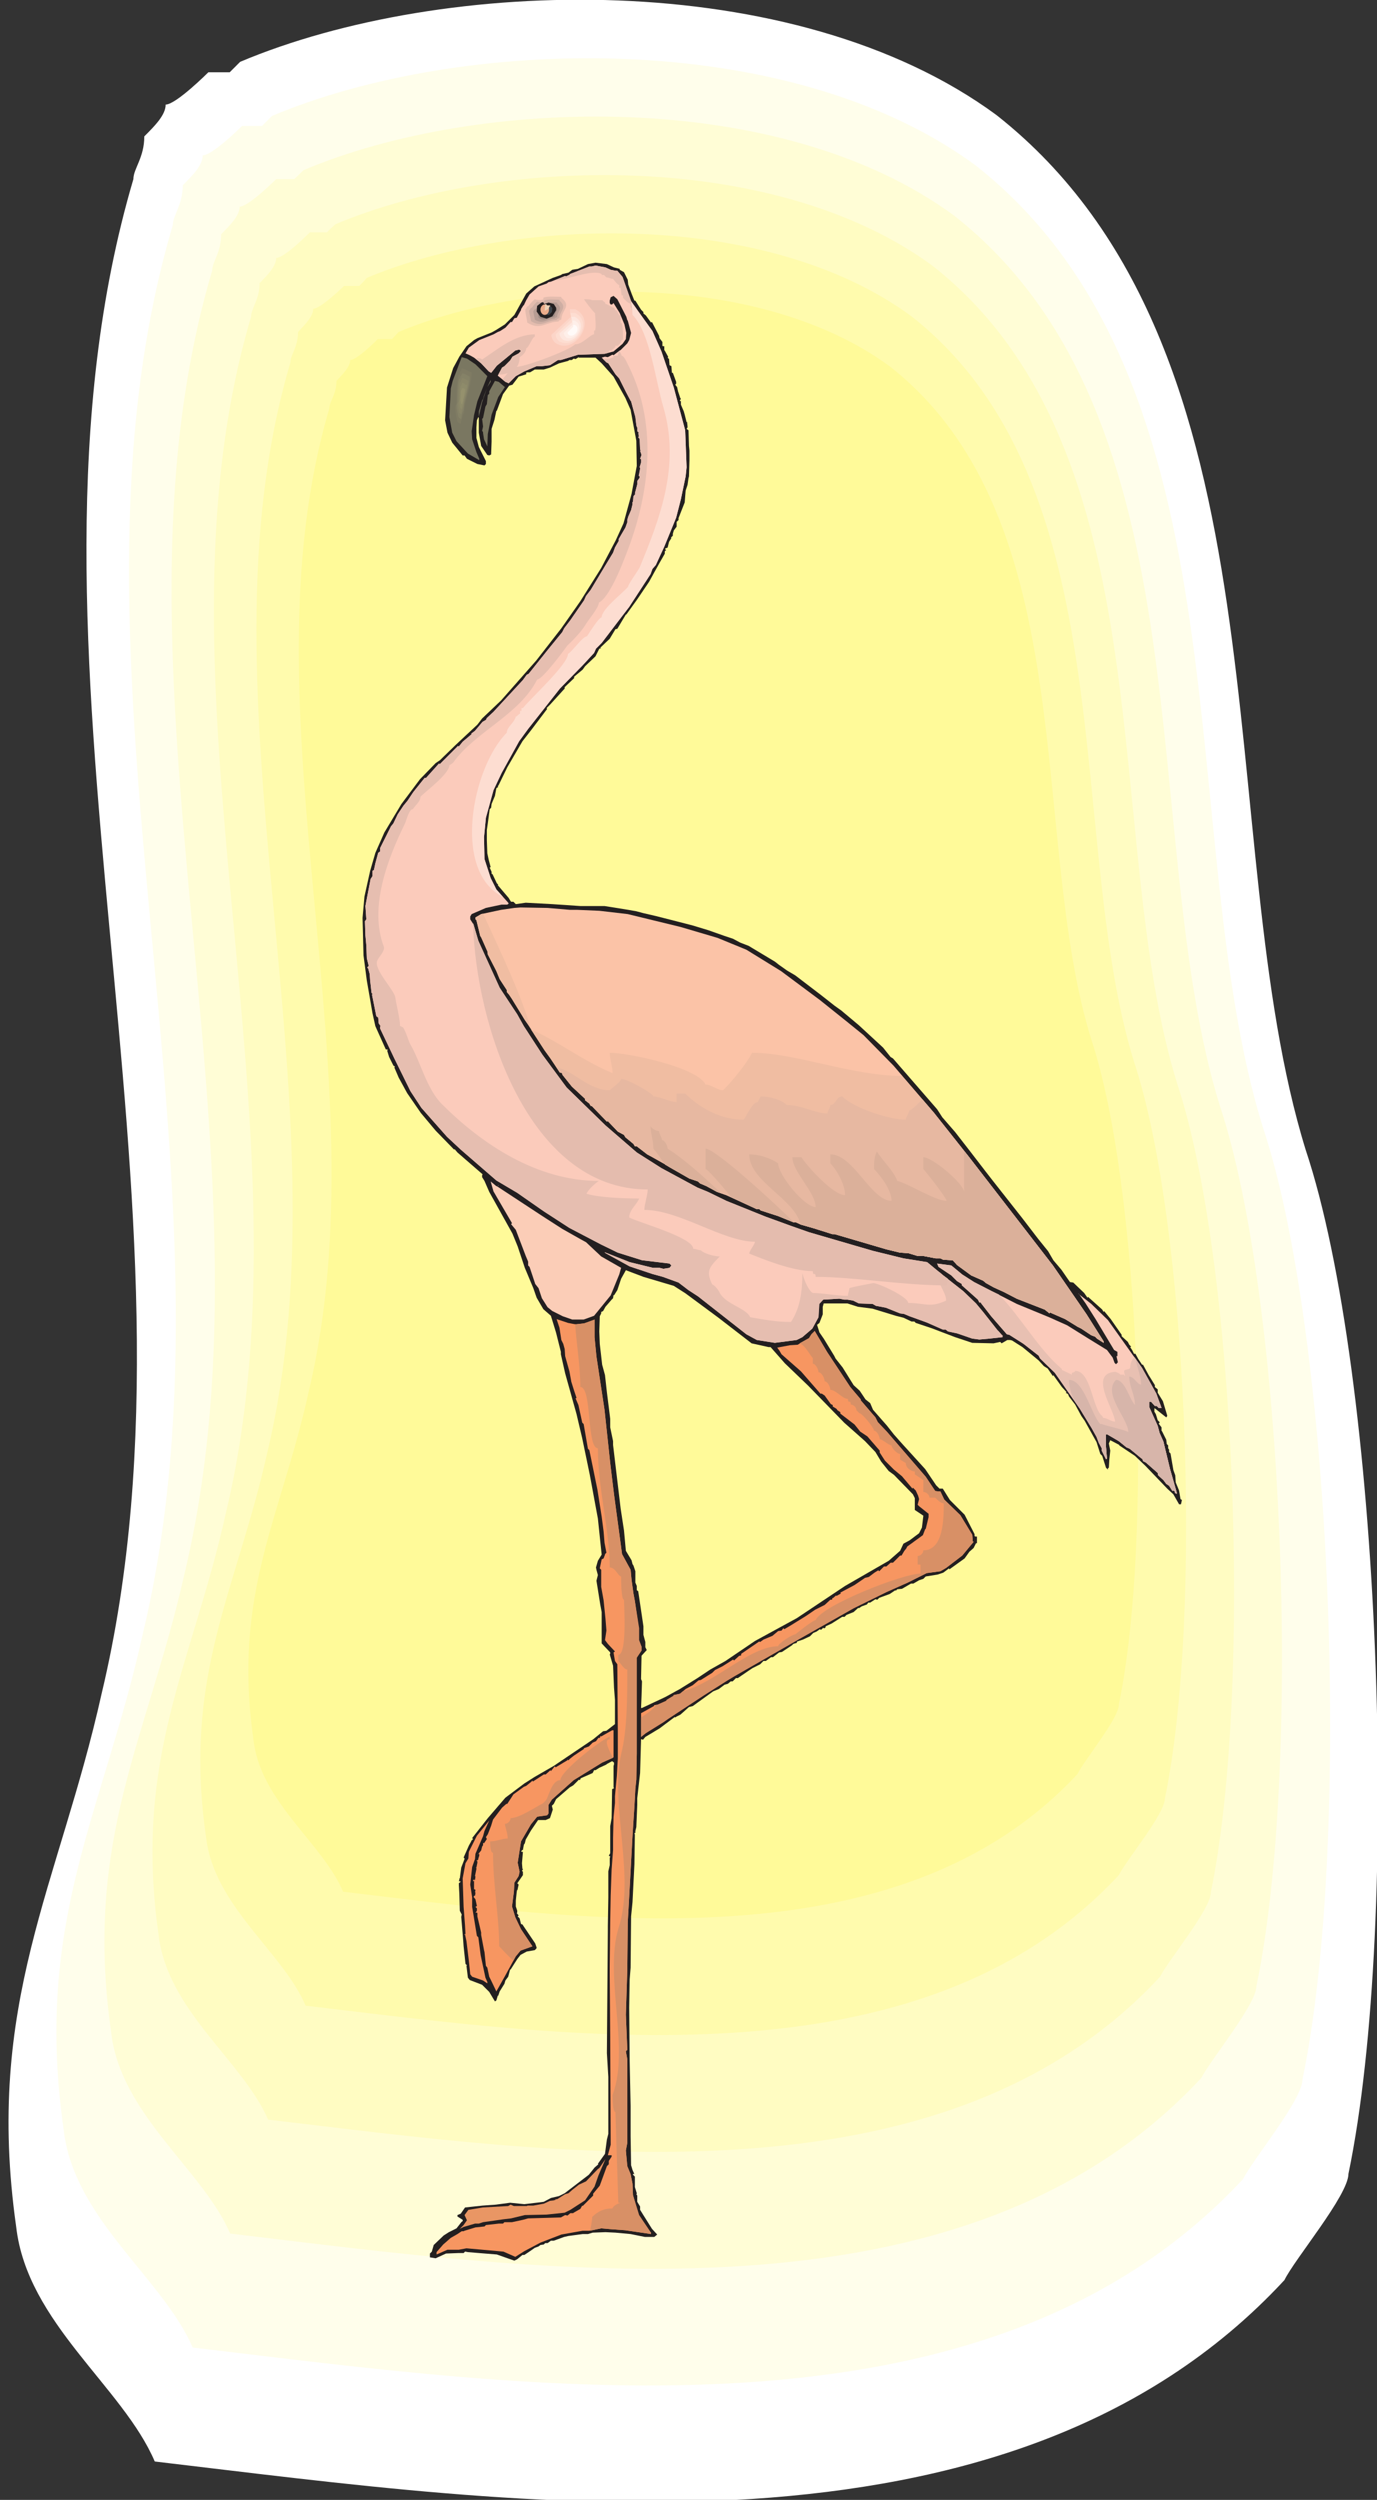 <?xml version="1.0" encoding="UTF-8" standalone="no"?>
<!-- Created with Inkscape (http://www.inkscape.org/) -->

<svg
   xmlns:dc="http://purl.org/dc/elements/1.1/"
   xmlns:cc="http://creativecommons.org/ns#"
   xmlns:rdf="http://www.w3.org/1999/02/22-rdf-syntax-ns#"
   xmlns:svg="http://www.w3.org/2000/svg"
   xmlns="http://www.w3.org/2000/svg"
   xmlns:sodipodi="http://sodipodi.sourceforge.net/DTD/sodipodi-0.dtd"
   xmlns:inkscape="http://www.inkscape.org/namespaces/inkscape"
   id="svg7021"
   version="1.1"
   inkscape:version="0.48.1 "
   width="148.75"
   height="270"
   xml:space="preserve"
   sodipodi:docname="Flamingo_14.pdf"><rect width="100%" height="100%" fill="#333333" stroke="none"/><defs
     id="defs7025" /><sodipodi:namedview
     pagecolor="#ffffff"
     bordercolor="#666666"
     borderopacity="1"
     objecttolerance="10"
     gridtolerance="10"
     guidetolerance="10"
     inkscape:pageopacity="0"
     inkscape:pageshadow="2"
     inkscape:window-width="640"
     inkscape:window-height="480"
     id="namedview7023"
     showgrid="false"
     inkscape:zoom="1.0777778"
     inkscape:cx="74.375"
     inkscape:cy="135"
     inkscape:window-x="366"
     inkscape:window-y="114"
     inkscape:window-maximized="0"
     inkscape:current-layer="g7029" /><g
     id="g7029"
     inkscape:groupmode="layer"
     inkscape:label="Flamingo_14"
     transform="matrix(1.25,0,0,-1.25,0,270)"><g
       id="g7031"
       transform="scale(0.24,0.24)"><path
         d="M 86.473,877.738 C 159.422,908.508 285.844,912.27 358.789,858.594 466.25,773.98 435.668,597.406 470.18,485.953 497,405.441 504.688,209.551 485.555,117.414 485.555,109.723 466.25,86.816 462.492,79.125 362.719,-28.562 186.242,-1.555 55.723,13.828 44.273,40.664 9.766,63.742 5.836,98.269 -5.609,178.953 21.211,221.172 36.586,290.23 78.785,466.809 -1.852,666.461 48.035,835.52 c 0,3.757 3.926,7.691 3.926,15.382 3.762,3.762 7.691,7.692 7.691,11.453 3.758,0 15.375,11.625 15.375,11.625 l 7.688,0 3.758,3.758"
         style="fill:#ffffff;fill-opacity:1;fill-rule:nonzero;stroke:none"
         id="path7033" /><path
         d="m 97.918,858.254 c 67.824,28.547 185.531,32.137 253.355,-17.777 99.942,-78.633 71.243,-242.903 103.528,-346.489 24.945,-74.871 32.121,-257.09 14.179,-342.726 0,-7.18 -17.765,-28.547 -21.351,-35.727 C 354.691,15.539 190.684,40.492 69.387,54.852 58.625,79.809 26.508,101.176 22.918,133.313 c -10.762,75.039 14.351,114.355 28.531,178.628 39.293,164.098 -35.703,349.907 10.766,506.997 0,3.589 3.586,7.179 3.586,14.359 3.586,3.59 7.176,7.18 7.176,10.769 3.586,0 14.18,10.598 14.18,10.598 1.195,0 2.391,0 3.586,0 1.195,0 2.394,0 3.59,0 1.195,1.195 2.391,2.391 3.586,3.59"
         style="fill:#fffeeb;fill-opacity:1;fill-rule:nonzero;stroke:none"
         id="path7035" /><path
         d="m 109.363,838.766 c 62.7,26.496 171.524,29.742 234.223,-16.411 92.426,-72.648 65.945,-224.609 95.672,-320.503 23.062,-69.231 29.722,-237.602 13.152,-316.918 0,-6.493 -16.398,-26.325 -19.816,-32.989 C 346.832,59.469 195.125,82.543 82.883,95.879 72.977,118.953 43.25,138.781 40.004,168.527 c -9.91,69.399 13.156,105.637 26.48,165.121 36.219,151.793 -33.145,323.582 9.906,468.879 0,3.25 3.25,6.496 3.25,13.164 3.242,3.247 6.66,6.664 6.66,9.914 3.246,0 13.156,9.915 13.156,9.915 1.023,0 2.219,0 3.246,0 1.195,0 2.219,0 3.246,0 1.196,1.023 2.219,2.222 3.414,3.246"
         style="fill:#fffdd6;fill-opacity:1;fill-rule:nonzero;stroke:none"
         id="path7037" /><path
         d="m 120.813,819.281 c 57.57,24.27 157.511,27.348 215.085,-15.043 84.907,-66.836 60.649,-206.32 87.981,-294.351 21.187,-63.762 27.164,-218.289 12.133,-291.106 0,-6.156 -15.207,-24.273 -18.282,-30.426 -78.757,-84.957 -218.164,-63.589 -321.179,-51.453 -9.223,21.196 -36.387,39.317 -39.461,66.664 -9.055,63.762 12.129,97.094 24.258,151.793 33.312,139.313 -30.41,297.086 9.055,430.586 0,3.078 3.074,6.157 3.074,12.137 3.074,3.078 5.98,6.156 5.98,9.063 3.074,0 12.129,9.23 12.129,9.23 1.023,0 2.051,0 3.074,0 1.028,0 2.051,0 3.074,0 1.028,1.023 2.051,2.051 3.079,2.906"
         style="fill:#fffcc2;fill-opacity:1;fill-rule:nonzero;stroke:none"
         id="path7039" /><path
         d="m 132.086,799.965 c 52.617,22.051 143.676,24.785 196.125,-13.848 77.391,-60.851 55.352,-188.031 80.125,-268.371 19.305,-57.945 24.941,-198.797 11.102,-265.293 0,-5.469 -13.836,-22.051 -16.571,-27.519 -71.922,-77.434 -198.855,-58.118 -292.82,-47.008 -8.199,19.316 -33.141,35.898 -35.875,60.855 -8.371,57.946 10.934,88.371 22.039,138.117 30.41,127.176 -27.676,270.934 8.371,392.637 0,2.738 2.734,5.473 2.734,10.942 2.731,2.906 5.465,5.64 5.465,8.375 2.735,0 11.106,8.207 11.106,8.207 0.855,0 1.879,0 2.734,0 1.024,0 1.879,0 2.731,0 1.027,1.023 1.878,1.879 2.734,2.906"
         style="fill:#fffbad;fill-opacity:1;fill-rule:nonzero;stroke:none"
         id="path7041" /><path
         d="m 143.531,780.477 c 47.496,20 129.668,22.394 176.992,-12.477 69.872,-55.043 49.883,-169.742 72.434,-242.219 17.426,-52.476 22.383,-179.48 9.91,-239.48 0,-4.957 -12.472,-20 -14.863,-24.957 -64.918,-69.914 -179.551,-52.477 -264.461,-42.391 -7.344,17.434 -29.895,32.477 -32.289,54.867 -7.516,52.481 9.91,79.828 19.82,124.785 27.504,114.7 -24.945,244.438 7.516,354.352 0,2.563 2.562,4.957 2.562,9.914 2.391,2.563 4.953,5.129 4.953,7.52 2.563,0 9.911,7.523 9.911,7.523 l 5.125,0 2.39,2.563"
         style="fill:#fffa99;fill-opacity:1;fill-rule:nonzero;stroke:none"
         id="path7043" /><path
         d="m 221.094,803.727 2.051,-0.516 0,-0.34 1.539,-0.855 1.363,-2.735 0.172,-1.711 1.195,-3.246 1.027,-2.566 0.34,0 2.051,-3.246 0.856,-0.856 0,-0.511 0.851,-0.684 1.879,-2.566 0.344,0.171 2.562,-4.957 0.172,-0.855 1.024,-1.367 0,-1.367 0.171,-0.172 0.512,0 0,-1.368 0.34,-0.511 1.027,-1.879 0,-0.172 -0.172,-0.172 0.512,-0.512 0.172,-2.222 0.684,-0.344 0.172,-2.391 0.339,0 1.196,-3.25 0,-0.683 -0.34,-0.34 0.683,-0.856 0.34,-1.539 0.684,-2.05 0,-0.172 0.172,-0.168 0.172,-0.516 -0.172,0 -0.172,-0.34 0,-0.172 0.172,-0.171 0.172,0.171 0,-1.367 1.023,-2.394 0.34,-1.196 0.687,-2.734 0.168,0.168 0.172,-1.707 0,-0.344 -0.34,-0.512 0.68,-0.511 0.172,-5.641 0.172,-1.711 0,-3.418 -0.172,-5.812 -0.172,-0.684 -0.34,-2.394 -0.683,-2.051 -0.344,-4.274 -2.219,-5.64 0,-0.684 -0.683,-0.683 0,-1.707 -1.024,-1.368 -0.344,-1.199 0,-0.683 -0.683,-0.684 0.172,-0.172 -0.856,-1.367 -0.512,-2.051 -0.855,-0.34 0,-0.343 0.344,-0.172 -0.512,-0.512 0,-0.856 -2.051,-3.589 -1.711,-3.075 -1.879,-3.421 -4.269,-6.325 -3.93,-5.468 -0.172,0 -3.074,-5.129 -0.684,-0.168 -2.05,-3.422 -3.414,-3.246 0.339,-0.172 -0.683,-0.172 -1.367,-2.734 -3.758,-3.59 -0.856,-1.196 -3.074,-2.562 0,-0.516 -3.414,-3.246 0,-0.512 -5.125,-5.64 -1.367,-1.371 0.168,-0.34 -5.809,-7.691 -3.074,-3.934 -5.465,-9.399 -3.078,-6.328 -0.34,-0.511 0.172,-0.172 -0.683,-0.512 -0.512,-2.734 -1.199,-2.907 -0.168,-1.367 -0.516,-0.511 -0.68,-5.129 -0.343,-2.395 0,-3.758 0.171,-4.617 0.512,-2.394 0.684,-2.563 -0.344,-0.172 0.684,-1.539 0,-0.683 0.343,-0.168 1.536,-3.25 0.515,-0.512 -0.172,-0.172 3.93,-4.613 0.512,-0.856 0.343,-0.515 0.852,0 0.855,-0.852 3.586,0.512 9.567,-0.512 10.082,-0.684 8.711,0 7.519,-1.199 1.024,-0.168 2.906,-0.515 2.563,-0.684 4.441,-1.023 8.711,-2.223 4.613,-1.195 5.637,-1.711 5.808,-2.051 3.075,-1.027 2.566,-1.368 3.074,-1.195 6.832,-4.102 2.563,-1.539 1.539,-1.199 2.902,-2.051 2.906,-1.707 9.395,-7.179 4.785,-3.762 2.391,-1.707 6.32,-5.301 8.715,-8.035 2.73,-3.418 0.856,-0.512 15.891,-18.289 1.878,-2.906 4.61,-5.301 4.785,-6.152 6.32,-8.207 2.391,-3.074 10.766,-13.676 5.636,-7.352 3.586,-4.445 1.883,-3.246 2.902,-3.418 3.075,-4.445 1.195,-0.172 3.93,-3.758 1.195,-1.711 0.172,0.34 4.957,-4.442 0.168,-0.171 0.515,-0.856 0.168,0.344 2.391,-2.906 3.93,-5.641 0,-0.516 2.222,-2.05 0.512,-1.024 0.684,-0.683 -0.34,-0.172 0.683,-1.028 0.684,-1.367 0.512,0 1.023,-1.879 1.367,-2.051 0.34,0 2.051,-3.761 2.223,-3.59 0,-0.684 1.023,-0.855 0,-1.196 1.879,-3.078 1.539,-5.125 0,-0.172 -0.34,-0.515 -4.101,3.25 -0.172,0 0,-1.195 0.511,-0.856 0.684,-2.223 0.684,-0.683 0,-0.172 -0.34,-0.34 1.023,-1.367 0,-1.199 0.172,-0.172 1.539,-3.074 0.168,-1.539 0.512,-0.512 0,-1.028 0.344,-0.511 0,-0.856 0.511,-0.511 1.028,-5.985 0.679,-1.879 0.172,-2.566 1.196,-2.906 0.515,-3.075 0.512,-0.343 -0.344,-1.539 -0.683,0 -2.047,3.589 -2.223,2.055 -7.688,8.031 -3.929,3.762 -5.637,3.762 0,0.168 -3.246,1.711 -0.512,-1.196 0.512,-2.566 -0.344,-3.246 -0.168,-2.906 -0.343,-0.172 0,-0.512 -0.684,0.684 -1.367,4.273 -0.684,0.684 -1.363,4.273 -4.274,7.692 -1.195,1.71 -2.223,4.102 -2.218,2.906 -0.344,0.856 -0.852,0.511 0.34,0.172 -1.707,1.879 -3.074,4.274 -0.172,-0.34 -1.879,2.734 -1.367,0.856 -1.879,2.05 -5.808,4.786 -3.758,2.394 -0.684,0.168 -1.027,0 -2.047,-1.195 -0.516,0.512 -2.39,-0.512 -7.688,0.172 -6.152,2.05 -8.539,3.247 -5.641,1.882 -0.512,0.512 -1.023,0 -2.906,1.367 -2.731,0.684 -8.371,2.562 -5.297,0.688 -3.758,1.195 -8.543,0 -0.343,-1.195 0,-2.738 -1.196,-3.075 -0.851,-0.683 0.851,-2.735 1.539,-2.222 3.758,-6.156 0.512,-1.024 2.563,-3.25 3.929,-6.324 2.223,-2.051 2.051,-3.078 1.707,-1.367 1.023,-2.391 4.957,-5.64 2.563,-3.25 2.73,-3.079 8.543,-9.398 3.93,-5.813 1.195,-1.195 1.195,0 2.563,-4.105 2.223,-2.223 3.074,-3.074 3.59,-7.008 0,-0.684 0.339,-0.171 0.512,0 0,-2.395 -0.34,0 -0.855,-1.707 -1.535,-1.371 -1.711,-2.391 -5.465,-3.933 -0.172,0.343 -2.051,-1.539 -2.051,-0.683 -4.269,-0.684 -0.856,-0.855 -1.535,-0.512 -2.05,-1.195 -0.856,0 -3.246,-1.883 -1.707,-0.168 -0.512,-0.516 -0.172,0.172 -2.05,-1.367 -3.758,-1.367 -0.684,-0.684 -0.683,0.172 -1.879,-1.199 -0.684,0 -0.512,-0.684 -1.879,-0.683 -1.027,-0.684 -0.168,0.172 -1.711,-1.539 -2.562,-1.024 -0.684,-0.687 -0.851,0 -3.762,-2.391 -2.219,-1.027 0,-0.34 -0.344,-0.344 -0.34,0 -0.171,0.172 -0.684,-0.683 -0.34,0 -0.172,0.171 -1.195,-0.855 -1.195,-0.512 -1.196,-1.199 -2.562,-1.195 -2.051,-0.684 -0.172,-0.512 -1.195,-0.343 -0.512,-0.512 -3.59,-2.395 -1.023,-0.171 -2.223,-1.707 -0.683,0 -1.879,-1.368 -0.852,0 -1.199,-1.199 -2.731,-1.367 -1.539,-1.023 -3.757,-2.567 -0.684,0 -1.195,-1.195 -0.684,0 -1.027,-0.856 -1.196,-0.34 -2.046,-1.539 -2.051,-0.855 -7.348,-5.297 -1.367,-0.344 -3.074,-2.734 -1.367,-0.684 -0.512,-0.343 -0.172,0.171 -5.465,-4.101 -5.125,-3.078 -0.855,-1.024 -0.344,0.168 -0.34,0 -0.344,-12.136 -1.023,-9.059 0,-2.391 -0.34,-8.035 -0.344,-1.367 0,-0.684 -0.172,0 -0.168,-0.343 0.168,-0.172 -0.168,-10.766 -0.683,-13.676 -0.512,-5.128 -0.172,-18.461 -0.344,-4.274 -0.167,-10.086 0.167,-19.144 0.344,-16.239 0,-10.941 0.172,-10.426 0.512,-1.711 0.683,-1.535 -0.343,0.168 -0.172,-0.168 0,-0.172 0.683,-0.683 0,-3.762 0.684,-2.223 0,-0.172 -0.168,-0.168 0.34,-0.515 0,-2.223 1.023,-1.707 0,-1.195 4.274,-6.84 1.879,-2.051 -1.028,-0.856 -3.414,0 -5.125,1.027 -5.469,0.512 -3.585,0.172 -4.614,-0.172 -1.707,-0.512 -1.883,0 -5.125,-0.684 -1.535,-0.344 -3.758,-1.367 -1.027,0 -1.195,-0.856 -0.856,0 -0.511,-0.512 -1.196,-0.172 -0.683,-0.512 -1.367,-0.512 -1.708,-1.199 -2.05,-1.367 -0.684,0 -1.879,-1.535 -1.023,-0.516 -6.324,2.223 -6.321,0.512 -4.097,0.344 -0.856,0.172 -0.172,0 -0.511,-0.516 -2.051,0 -4.27,-0.168 -3.758,-1.711 -2.05,0.344 0,1.367 0.683,0.684 0.684,2.391 3.586,3.422 1.879,1.195 2.734,1.367 1.879,2.394 0.344,0.168 0,0.516 -1.883,1.195 0,0.512 1.199,0.516 1.535,2.218 6.321,0.684 4.785,0.344 5.125,0.683 5.125,-0.511 5.808,0.683 1.196,0.168 2.562,1.371 2.906,0.684 2.051,1.023 5.809,4.446 2.902,2.222 2.051,2.563 1.367,1.199 -0.172,0.168 2.563,3.59 0.683,5.129 0.512,2.05 0,20.512 -0.512,8.547 0.34,44.273 0,1.54 0.172,10.257 0,9.399 0.512,2.222 0,2.735 0.172,0.172 0,0.172 -0.512,0.339 0.512,0.856 0,9.742 0.511,2.906 0.172,10.43 0.684,0.34 -0.172,0.344 0,7.691 0.172,0.512 0,0.683 -0.684,0.512 -1.879,-1.023 -0.172,-0.172 -2.562,-1.196 -1.367,-0.855 -0.512,0 -0.512,-1.027 -4.269,-1.879 -0.344,-0.684 -0.34,0.172 -2.051,-2.051 -1.195,-0.683 -4.957,-4.274 -0.852,-1.711 -0.683,-0.683 0.34,-1.368 -1.024,-3.078 -1.539,-0.683 -2.734,0 -2.563,-3.758 -1.879,-3.25 -0.339,-1.367 -0.344,-0.512 -0.34,-1.883 -0.172,0 -0.512,-0.512 0.34,-0.171 0.344,0 -0.344,-4.102 0.172,-2.051 0.172,0 0,-0.172 -0.344,-0.511 0.344,-0.344 0,-1.195 -1.879,-2.735 -0.172,-0.172 0.512,-0.511 -0.34,-1.539 0,-0.512 -0.172,0.34 -0.172,-0.852 -0.34,-3.25 0,-2.051 0.512,-1.539 0,-0.683 -0.172,-0.172 0.684,-0.852 -0.34,-0.343 0.684,-0.684 0.511,-2.051 0.512,-0.172 4.613,-6.836 0.512,-1.539 -0.168,-0.343 -0.515,-0.512 -2.903,-0.512 -2.222,-1.195 -1.196,-1.539 -2.39,-3.762 -0.172,0 -0.684,-2.563 -1.023,-1.371 -0.344,-1.195 -1.707,-2.734 -0.512,-1.539 -0.172,0 -0.511,-1.707 -0.512,-0.344 -2.051,3.418 -2.562,2.566 -4.442,1.707 -0.683,0.856 -0.516,4.273 0.172,0.172 -0.512,0.512 -0.683,6.324 -0.172,2.395 -0.684,8.203 0.172,0.855 -0.684,1.367 -0.172,6.153 -0.168,3.078 0,0.683 0.684,0.516 -0.344,0.168 -0.34,0 0.168,0.516 0,0.511 0.172,0 0.512,3.93 1.195,3.078 0,0.172 -0.339,0.34 1.878,4.273 0.856,1.539 0,0.172 0.683,0.684 -0.343,0.34 5.64,7.179 6.321,7.352 6.832,5.129 3.758,2.39 6.835,3.934 14.18,9.57 3.586,2.907 1.195,0.171 3.075,2.395 0,8.715 -0.34,4.445 -0.34,7.863 -1.199,4.102 0.172,0.172 0,0.512 -3.075,3.25 0,11.281 -0.511,2.734 -1.368,8.547 0.512,2.051 -0.512,1.883 -0.171,0.851 0.683,2.395 1.367,2.222 -1.367,12.993 -2.906,15.726 -2.731,13.16 -2.05,8.719 -4.102,14.699 -1.535,6.84 0,0.852 -1.711,6.84 -1.879,6.152 -2.73,2.394 -2.395,4.102 -1.195,3.418 -3.074,7.352 -2.563,7.691 -1.879,4.617 -8.371,15.039 -1.711,3.934 -0.851,1.367 0,0.684 0.168,0.339 -9.055,7.864 -1.024,1.199 -0.171,-0.172 -6.661,6.836 -5.296,6.324 -4.954,7.18 -3.078,5.64 -1.535,3.59 0.168,0.172 0,0.172 -0.512,0.34 -1.535,3.078 -0.683,2.223 0.168,0.343 -0.168,0.168 -0.512,0 -3.762,8.375 -1.023,4.618 -2.051,11.793 -1.195,9.062 -0.344,13.504 0.683,7.691 2.051,9.231 1.879,6.496 3.246,7.348 6.153,10.257 6.66,8.887 5.64,5.813 1.536,1.027 5.808,5.641 7.688,7.179 1.711,2.223 6.832,6.496 12.644,14.356 9.051,11.625 6.836,9.742 7.515,11.968 5.297,10.082 2.735,5.985 2.902,10.598 1.879,10.085 -0.168,9.059 -2.051,11.113 -1.879,4.274 -4.273,7.691 -4.27,4.785 -2.222,2.051 -5.977,0 -0.172,0.172 -0.172,-0.172 -0.855,-0.512 -0.68,0.172 -0.683,-0.515 -0.856,0 -0.512,-0.34 -3.246,-0.856 -3.246,-1.539 -2.222,-0.683 -3.246,0 -1.708,-1.024 -1.195,0 -0.172,-0.172 0,-0.511 -2.734,-0.856 -2.219,-2.906 -1.195,-0.344 -2.223,-3.074 -2.222,-5.984 -0.168,0 -0.684,-3.247 -1.027,-3.25 0,-4.613 -0.168,-4.617 -0.684,-0.34 -0.684,0.168 -2.222,3.25 -0.852,4.785 0,5.301 -0.172,0.34 -0.511,-1.195 -0.172,-2.567 0,-3.758 0.855,-3.25 2.563,-5.125 0,-1.027 -0.516,-0.512 -2.562,0.512 -3.758,1.879 -0.856,1.199 -0.679,0 -3.762,4.613 -1.707,3.59 -0.856,4.446 0.684,11.793 2.223,7.007 2.218,4.106 2.563,3.758 2.734,2.222 1.196,0.684 5.125,2.051 1.539,0.855 3.246,2.051 3.418,3.418 4.269,7.695 2.907,2.563 6.66,3.078 2.906,1.023 0.512,0.344 2.218,0.512 1.368,1.027 2.05,0.34 3.59,1.711 2.731,0.512 4.101,-0.512 2.563,-1.195 0,0 z m 16.914,-365.293 0,0 -6.32,1.879 -6.325,2.394 -1.707,-3.078 -1.367,-4.102 -1.195,-1.879 -0.172,0.168 -0.168,-1.195 -0.516,-0.512 -2.218,-2.562 -0.856,-1.539 -0.684,-0.344 0,-0.512 -0.511,-1.027 -0.172,-5.469 0.172,-4.445 0.855,-7.52 1.024,-3.761 0.683,-6.153 1.196,-9.574 0,-3.074 1.027,-4.957 0,-1.371 2.73,-22.903 1.2,-7.863 0.679,-7.351 2.051,-3.418 0.344,-1.368 0.34,-0.515 0.683,-2.051 0,-4.102 0.512,-1.195 0,-1.539 0.516,-0.344 1.879,-12.648 0,-3.074 0.683,-2.567 0,-1.879 0.512,-1.027 -1.879,-2.051 -0.172,-8.375 0.34,-0.855 -0.168,-5.297 -0.172,-4.274 0.34,0 8.371,3.93 5.297,2.906 6.32,3.93 4.613,3.078 5.469,3.078 10.59,7.18 15.035,8.203 17.426,11.625 15.719,9.059 4.097,3.59 1.196,2.562 2.222,1.199 3.418,2.563 1.024,2.051 0.511,4.273 -3.074,2.051 0,4.273 -0.683,1.367 -6.832,7.012 -1.879,1.367 -2.735,3.418 -2.05,3.418 -3.758,3.934 -7.516,6.664 -12.984,13.332 -8.371,8.035 -5.125,5.813 -0.684,0 -6.152,1.367 -11.957,9.23 -11.789,8.719 -4.27,2.734 -4.613,1.368"
         style="fill:#231f20;fill-opacity:1;fill-rule:nonzero;stroke:none"
         id="path7045" /><path
         d="m 219.898,802.871 1.707,-0.344 0.684,0 1.879,-2.222 3.078,-8.719 7.688,-10.766 3.246,-7.351 4.441,-12.992 4.098,-15.383 0.515,-13.332 -0.343,-3.25 -1.707,-8.203 -1.711,-6.668 -4.27,-10.426 -3.074,-6.668 -1.195,-1.367 -0.684,-1.879 -7.687,-11.797 -4.446,-5.813 -5.465,-7.175 -2.05,-2.055 -0.684,-1.535 -4.102,-4.446 -8.199,-8.375 -11.445,-14.531 -3.246,-4.445 -6.321,-11.453 -2.906,-6.153 -2.73,-9.914 -0.684,-7.007 0.168,-7.864 2.223,-6.836 2.051,-4.105 4.269,-4.785 0.172,-0.344 -0.512,-0.34 -2.051,0 -5.636,-1.195 -5.125,-2.223 -0.516,-0.855 0,-1.028 1.199,-1.879 1.707,-5.812 7.688,-16.922 6.32,-9.574 2.391,-4.274 6.664,-10.253 8.715,-11.797 14.008,-13.672 11.273,-9.746 8.887,-5.641 12.98,-7.008 3.762,-1.539 6.66,-3.246 14.008,-5.641 9.398,-3.418 6.321,-2.222 22.894,-6.668 11.102,-2.735 8.543,-1.367 5.808,-4.785 7.176,-5.64 4.613,-4.446 2.563,-3.078 5.125,-6.496 0.512,-0.512 1.195,-1.367 0.172,0 0,-0.684 -4.614,-0.511 -3.757,-0.344 -2.563,0.344 -5.469,1.879 -3.246,0.683 -0.851,0.684 -1.028,0 -5.808,2.562 -6.149,2.223 -2.05,0.855 -1.368,0.172 -5.125,2.051 -3.586,0.684 -1.195,0.683 -4.957,0.172 -2.051,1.024 -2.047,0.343 -1.195,0 -1.711,0.34 -5.808,-0.34 -1.536,-1.539 -0.171,-4.785 -2.223,-4.101 -3.586,-3.079 -2.051,-1.027 -7.859,-1.023 -6.492,1.023 -3.758,2.051 -17.426,13.676 -3.418,2.222 -3.586,2.735 -5.637,2.051 -3.757,1.027 -8.204,2.734 -8.71,4.785 -0.344,0.344 9.054,-3.59 8.372,-2.05 2.394,0 1.363,-0.344 2.223,0.344 0.684,0.855 -0.684,0.684 -9.91,1.195 -8.711,2.734 -5.981,2.907 -11.445,5.984 -9.226,5.98 -9.567,6.668 -7.515,4.446 -12.813,11.109 -4.957,4.613 -9.223,10.43 -3.929,5.98 -5.809,11.797 -5.125,10.77 0,0.683 0.168,0.168 -0.68,1.028 -0.171,2.051 -0.684,0.511 -0.684,3.422 -0.855,4.274 0.172,0.339 -0.344,0.344 -0.512,4.442 -0.172,2.394 -0.511,1.879 -0.34,0.344 0,0.172 0.512,0.511 -0.684,2.735 -0.172,4.617 -0.34,3.59 -0.172,5.125 0.512,0.683 -0.34,4.789 1.879,9.743 0.684,1.027 0,1.879 0.511,0.34 0.512,2.394 1.028,3.762 0.683,0.512 0,1.195 3.93,7.863 0.851,1.028 1.539,3.246 2.051,3.078 1.535,1.879 2.051,3.078 4.102,5.129 0.511,0 4.614,5.129 0.34,-0.172 5.64,5.64 0.852,0.856 0.343,-0.172 1.368,1.711 1.023,0.852 -0.172,0.171 0.172,-0.171 2.223,1.882 -0.172,0.168 1.367,1.028 2.731,3.246 1.199,0.683 0.34,0.688 2.39,2.219 10.594,11.453 1.367,1.883 0.684,0.339 -0.172,0.344 0.172,-0.344 6.832,8.547 5.297,6.496 0.683,1.368 2.219,2.906 4.957,7.179 0.684,1.54 1.707,2.222 2.562,4.274 2.563,4.273 2.906,4.785 0.68,1.879 1.367,2.395 0,0.683 2.394,4.102 0.684,1.879 0,0.855 0.34,1.199 1.027,2.391 0.512,2.051 0,0.855 0.168,0 0.172,2.051 0.683,0.856 -0.172,0.171 0.856,3.246 0,1.2 0.855,1.195 0,0.512 -0.343,0.172 0.511,2.562 0,0.344 -0.511,0.512 0.343,-0.34 0.512,1.707 0,1.199 -0.344,0.168 0.516,1.367 -0.516,1.539 0.344,0.172 -0.344,0.172 -0.168,3.93 -0.511,0.511 0.168,0.172 0,0.856 -0.168,0.172 0.168,0.511 -0.512,0.512 0,1.367 -0.172,0.172 -0.168,0.684 -0.344,2.906 -1.535,5.641 -0.172,0.171 -1.711,3.247 -2.39,4.789 -1.368,1.539 -2.562,3.929 -0.684,0.34 -1.707,1.711 1.196,0.344 1.023,-0.172 1.539,0.855 0.344,0 0.168,-0.171 2.223,1.707 0.339,0.171 2.395,2.395 0.684,1.195 0.683,2.567 -1.199,4.441 -0.168,0.172 -0.344,1.195 -3.246,6.328 -1.367,1.196 -1.024,-0.512 -0.343,-1.199 0,-0.856 0.343,-0.511 0.512,0 0.512,0.511 2.223,-3.586 1.707,-4.105 0.683,-3.074 -0.172,-2.223 -1.195,-1.711 -3.246,-2.734 -3.246,-0.856 -9.567,-0.34 -6.148,-1.882 -1.027,0 -2.903,-1.879 -2.906,-0.344 -1.879,0 -4.441,-1.879 -3.075,-1.711 -2.562,-2.562 -1.195,0.511 -2.735,2.223 1.539,2.906 0.852,0.512 2.051,2.055 0.855,1.367 2.219,1.195 0.684,0.684 0,0.34 -0.512,0.343 -1.367,-0.343 -6.664,-5.469 -1.879,-2.391 -0.168,-0.172 -0.856,0.512 -2.734,2.906 -2.563,2.051 -1.535,0.856 -1.539,0.683 1.195,2.051 3.758,2.734 5.125,2.051 1.539,0.856 0.856,0.343 1.879,1.196 1.879,2.05 0.511,0 0.856,1.368 0.851,0.171 1.879,3.418 0.172,0 1.367,2.907 1.196,2.05 3.246,2.907 2.906,1.027 0.684,0.512 0.851,0.172 5.125,2.05 0.344,-0.171 1.367,0.683 0,0.172 1.367,0.512 5.637,2.222 0.852,0 1.367,0.344 3.59,-0.683 1.878,-0.856 0,0"
         style="fill:#fbcbbb;fill-opacity:1;fill-rule:nonzero;stroke:none"
         id="path7047" /><path
         d="m 191.711,793.297 c -0.856,-1.024 -2.223,-2.395 -2.734,-3.246 l -0.512,0 -0.856,-1.367 c 0,-1.711 0.856,-4.106 0.856,-5.473 5.465,-3.59 8.199,0.516 13.152,0.516 0,0.511 1.028,0.851 1.367,0.851 0,4.106 4.614,5.473 0,9.063 l 0,0.511 c -1.707,0 -6.32,0.512 -7.687,-0.511 l 0,-0.344 c -0.512,-0.512 -2.734,-0.512 -3.586,0"
         style="fill:#fbcbbb;fill-opacity:1;fill-rule:nonzero;stroke:none"
         id="path7049" /><path
         d="m 192.563,792.273 c -0.852,-0.687 -1.879,-1.882 -2.391,-2.566 0,0 -0.172,0 -0.344,0 -0.168,-0.512 -0.512,-0.855 -0.68,-1.195 0,-1.539 0.68,-3.59 0.68,-4.617 4.613,-3.075 7.008,0.343 11.277,0.343 0,0.34 0.684,0.684 1.024,0.684 0,3.59 3.93,4.785 0,7.863 0,0 0,0.172 0,0.34 -1.535,0 -5.293,0.344 -6.488,-0.34 0,-0.172 0,-0.344 0,-0.512 -0.344,-0.343 -2.223,-0.343 -3.078,0"
         style="fill:#e4bcae;fill-opacity:1;fill-rule:nonzero;stroke:none"
         id="path7051" /><path
         d="m 193.418,791.418 c -0.684,-0.684 -1.539,-1.539 -1.879,-2.223 -0.172,0 -0.172,0 -0.344,0 -0.168,-0.343 -0.34,-0.683 -0.683,-1.027 0,-1.195 0.683,-2.734 0.683,-3.758 3.762,-2.566 5.809,0.34 9.227,0.34 0,0.344 0.683,0.684 1.023,0.684 0,2.734 3.078,3.761 0,6.324 0,0 0,0.172 0,0.344 -1.363,0 -4.441,0.339 -5.465,-0.344 0,-0.172 0,-0.172 0,-0.34 -0.339,-0.344 -1.878,-0.344 -2.562,0"
         style="fill:#ceaea3;fill-opacity:1;fill-rule:nonzero;stroke:none"
         id="path7053" /><path
         d="m 194.273,790.563 c -0.515,-0.512 -1.195,-1.368 -1.367,-1.879 -0.172,0 -0.172,0 -0.343,0 -0.168,-0.172 -0.34,-0.516 -0.512,-0.684 0,-1.027 0.512,-2.223 0.512,-3.078 3.078,-1.879 4.441,0.34 7.175,0.34 0,0.172 0.512,0.515 0.856,0.515 0,2.223 2.39,2.907 0,4.957 0,0.168 0,0.168 0,0.34 -1.028,0 -3.59,0.172 -4.274,-0.34 l 0,-0.171 c -0.168,-0.344 -1.535,-0.344 -2.047,0"
         style="fill:#b79d94;fill-opacity:1;fill-rule:nonzero;stroke:none"
         id="path7055" /><path
         d="m 195.297,789.535 c -0.512,-0.34 -1.024,-0.851 -1.195,-1.195 l -0.172,0 c -0.172,-0.172 -0.172,-0.34 -0.34,-0.512 0,-0.855 0.34,-1.711 0.34,-2.223 2.222,-1.539 3.246,0.172 5.297,0.172 0,0.168 0.339,0.34 0.511,0.34 0,1.711 1.879,2.223 0,3.59 0,0.172 0,0.172 0,0.172 -0.683,0 -2.562,0.172 -3.074,-0.172 0,0 0,0 0,-0.172 -0.172,-0.168 -1.023,-0.168 -1.367,0"
         style="fill:#9f8b84;fill-opacity:1;fill-rule:nonzero;stroke:none"
         id="path7057" /><path
         d="m 196.152,788.684 c -0.343,-0.172 -0.683,-0.516 -0.683,-0.856 l -0.172,0 -0.172,-0.344 c 0,-0.339 0.172,-1.023 0.172,-1.367 1.367,-0.855 2.051,0.172 3.246,0.172 0,0.172 0.34,0.172 0.34,0.172 0,1.023 1.199,1.367 0,2.391 l 0,0 c -0.34,0 -1.535,0.171 -1.879,0 l 0,-0.168 c -0.168,-0.172 -0.684,-0.172 -0.852,0"
         style="fill:#877a75;fill-opacity:1;fill-rule:nonzero;stroke:none"
         id="path7059" /><path
         d="m 195.98,790.563 1.54,0.511 1.878,-0.511 0.852,-1.368 0,-0.855 -1.367,-2.223 -2.047,-0.855 -2.223,0.683 -1.367,1.883 0.172,2.051 1.539,1.195 0.684,0.172 0,-0.172 0.339,-0.511 0,0"
         style="fill:#231f20;fill-opacity:1;fill-rule:nonzero;stroke:none"
         id="path7061" /><path
         d="m 198.883,789.023 -0.168,-1.367 -1.027,-1.027 -1.879,0.172 -0.684,0.855 -0.512,0.856 0,0.511 2.391,0.856 1.367,-0.172 0.512,-0.684 0,0"
         style="fill:#3f464c;fill-opacity:1;fill-rule:nonzero;stroke:none"
         id="path7063" /><path
         d="m 171.207,768.852 4.273,-4.274 -3.589,-9.058 -1.196,-4.957 -0.851,-5.813 0.168,-2.906 1.539,-4.614 1.023,-2.394 0,-0.512 -4.097,2.395 -4.102,4.441 -1.539,3.078 -1.023,5.641 0.511,10.258 0.684,2.734 3.246,8.547 1.879,-0.512 3.074,-2.054 0,0"
         style="fill:#7a7761;fill-opacity:1;fill-rule:nonzero;stroke:none"
         id="path7065" /><path
         d="m 175.48,760.648 1.196,2.563 0,-0.684 -1.196,-1.879 0,0"
         style="fill:#7a7761;fill-opacity:1;fill-rule:nonzero;stroke:none"
         id="path7067" /><path
         d="m 181.801,760.648 -2.391,-3.589 -2.394,-6.325 -1.364,-7.007 -0.172,-4.446 -1.195,2.563 -0.344,2.222 0,0.344 -0.339,0.512 0.339,1.539 -0.339,2.734 0.339,0.344 0.856,4.102 0.512,0.855 0.343,3.246 0.512,0.512 0,0.855 2.051,3.762 1.363,-0.344 2.223,-1.879 0,0"
         style="fill:#7a7761;fill-opacity:1;fill-rule:nonzero;stroke:none"
         id="path7069" /><path
         d="m 172.406,749.879 0,2.051 1.196,3.933 0.339,0.512 0.344,1.195 1.024,2.567 -1.707,-4.957 -1.196,-5.301 0,0"
         style="fill:#6f6c5b;fill-opacity:1;fill-rule:nonzero;stroke:none"
         id="path7071" /><path
         d="m 205.207,572.449 2.563,0 8.027,-0.344 10.25,-1.195 18.965,-4.617 13.324,-3.93 10.422,-4.273 12.472,-7.692 14.008,-10.429 9.395,-7.52 6.324,-5.129 10.762,-10.941 14.519,-16.922 12.473,-15.727 30.41,-39.312 12.129,-17.609 6.152,-9.743 0,-0.511 -2.394,1.539 -0.684,0.683 -1.367,0.512 -3.586,2.395 -1.367,0.683 -4.441,2.735 -5.469,2.39 -0.168,-0.34 -1.711,1.368 -10.078,3.929 -4.614,2.395 -3.757,1.711 -2.735,1.535 -1.023,0.855 -4.274,1.883 -5.125,3.758 -1.535,1.711 -3.418,0.172 -1.023,0.511 -1.711,0 -4.442,0.856 -2.05,0 -3.414,1.023 -2.907,0.172 -4.953,1.196 -5.808,1.711 -12.813,3.761 -0.855,0 -6.492,2.051 -4.782,1.367 -1.879,0.856 -0.855,0 -5.469,2.222 -6.32,2.051 -0.512,0.512 -1.023,0 -10.766,4.957 -3.418,1.195 -3.758,2.055 -2.39,1.023 -0.684,0.684 -3.074,1.027 -7.176,4.102 -1.879,1.195 -4.269,2.395 -1.883,1.023 -3.758,2.906 -0.684,0 -0.511,0.856 -2.903,2.394 -0.511,0.852 -2.223,1.199 -3.59,3.762 -0.34,-0.172 -5.468,5.641 -0.34,0 -0.512,0.855 -1.539,1.195 0,0.512 -4.781,4.445 -3.418,4.274 0,0.34 -0.344,0.343 -0.512,0 -3.414,5.129 -2.223,3.078 -5.808,9.059 -1.195,1.707 -4.614,7.524 -1.023,1.539 -0.856,1.023 0,0.684 -2.562,3.933 -1.195,2.906 -3.075,5.981 -0.172,1.199 -0.171,0.34 -2.051,4.617 -0.34,0.512 -1.367,5.641 -0.344,0.339 0,0.684 2.051,1.199 7.176,1.539 4.785,0.684 2.219,0.168 9.738,-0.168 8.031,-0.684 0,0"
         style="fill:#fbc3a7;fill-opacity:1;fill-rule:nonzero;stroke:none"
         id="path7073" /><path
         d="m 178.895,472.965 0.343,0.34 0.34,-0.34 -0.168,0.34 -0.172,0 -0.343,-0.34 16.402,-10.77 7.176,-4.617 6.664,-3.762 1.879,-1.023 5.464,-5.129 7.176,-4.101 -0.683,-2.395 -3.075,-7.52 -5.98,-7.351 -3.758,-1.367 -4.101,0 -3.414,1.195 -3.762,1.883 -1.707,1.367 -2.051,3.246 -1.195,3.59 -1.196,1.539 -2.05,6.152 -0.512,0.516 0,1.367 -0.856,2.051 -3.586,9.402 -1.707,2.051 0.34,0.34 -6.664,11.453 -1.023,3.59 2.051,-1.707 0.168,0 0,0"
         style="fill:#fbcdb7;fill-opacity:1;fill-rule:nonzero;stroke:none"
         id="path7075" /><path
         d="m 346.488,441.168 4.274,-2.734 6.32,-3.246 9.055,-4.618 11.617,-4.785 6.492,-2.906 7.688,-4.785 6.664,-4.106 2.047,-2.734 0.683,-1.879 0.516,-0.512 0.683,0.684 -0.515,2.219 0.343,0 0,1.539 -1.195,0.683 -6.664,11.114 -3.586,5.64 -2.394,3.418 -0.34,0.172 4.781,-3.762 5.981,-5.812 12.3,-17.262 5.125,-9.23 1.879,-5.129 -1.023,0 -0.684,0.683 -0.683,0 -1.368,1.539 -0.683,0 0,-1.882 3.074,-6.836 0.684,-2.567 1.367,-3.074 2.39,-9.914 2.395,-8.379 0,-0.512 -0.684,0.344 0,0.512 -0.511,0.34 -0.344,-0.168 -1.195,1.879 -1.024,0.683 -1.027,1.367 -1.879,1.711 -0.172,0.856 -4.27,3.758 -1.027,0.515 -0.168,0.684 -0.683,0.512 -3.93,3.246 -1.195,0.515 -2.735,2.223 -4.101,2.391 -0.512,0 0,-4.446 0.344,-4.273 -0.344,-0.168 -1.535,3.074 0,0.855 -1.028,1.879 -0.851,2.223 -1.711,3.078 -4.27,7.008 -9.054,12.992 -5.297,5.129 -0.512,1.024 -5.469,4.273 -5.125,3.25 -0.851,0.168 -5.641,6.496 -3.586,4.617 -0.172,0.34 -0.511,0 -0.512,1.027 -5.809,5.297 0,0.344 -1.711,1.027 -2.046,2.051 -4.614,3.074 -0.511,1.2 5.125,-0.684 3.925,-3.25 0,0"
         style="fill:#fbcbbb;fill-opacity:1;fill-rule:nonzero;stroke:none"
         id="path7077" /><path
         d="m 359.645,433.988 c 8.031,-8.203 14.351,-19.828 22.722,-26.836 l 0,-0.343 3.586,-1.707 0,0.683 c 0.512,0 1.195,0.34 1.195,0.684 5.809,0 6.153,-13.676 9.739,-16.239 l 0.343,-0.683 c 1.368,0 2.903,-1.367 4.27,-1.367 0,3.929 -9.738,17.261 0,17.945 0.344,0 1.879,-0.684 1.879,-1.023 l 1.367,0 c 0,-0.684 0.344,0 0.344,-0.684 0,0.684 -0.344,1.367 -0.344,2.051 l 0.344,0.34 c 0.34,0 1.195,0.343 1.535,0.343 l 0.344,0.512 c 0,1.367 0.511,2.734 1.535,3.762 l 2.734,-3.93 5.125,-9.23 1.879,-5.129 -1.023,0 -0.684,0.683 -0.683,0 -1.368,1.539 -0.683,0 0,-1.882 3.074,-6.836 0.684,-2.567 1.367,-3.074 2.39,-9.914 2.395,-8.379 0,-0.512 -0.684,0.344 0,0.512 -0.511,0.34 -0.344,-0.168 -1.195,1.879 -1.024,0.683 -1.027,1.367 -1.879,1.711 -0.172,0.856 -4.27,3.758 -1.027,0.515 -0.168,0.684 -0.683,0.512 -3.93,3.246 -1.195,0.515 -2.735,2.223 -4.101,2.391 -0.512,0 0,-4.446 0.344,-4.273 -0.344,-0.168 -1.535,3.074 0,0.855 -1.028,1.879 -0.851,2.223 -1.711,3.078 -4.27,7.008 -9.054,12.992 -5.297,5.129 -0.512,1.024 -5.469,4.273 -5.125,3.25 -0.851,0.168 -5.641,6.496 -3.586,4.617 -0.172,0.34 -0.511,0 -0.512,1.027 -5.809,5.129 0,0.512 -1.711,1.027 -2.046,2.051 -4.614,3.074 -0.511,1.2 5.125,-0.684 3.925,-3.25 0,0 4.274,-2.734 6.32,-3.246 2.563,-1.2"
         style="fill:#e8c0b2;fill-opacity:1;fill-rule:nonzero;stroke:none"
         id="path7079" /><path
         d="m 207.254,423.219 3.078,0.344 3.758,1.367 0,-6.325 0.683,-7.007 2.903,-19.145 2.051,-19.144 1.367,-11.286 2.902,-21.535 3.078,-5.64 0.34,-3.59 0.684,-4.957 0.511,-2.735 1.368,-9.746 0,-4.273 1.027,-2.391 0,-1.371 -1.711,-2.562 0,-34.528 -0.168,-9.402 -0.344,-3.25 -0.34,-6.324 -0.683,-10.598 -1.195,-22.051 -0.516,-9.058 -0.168,-17.094 -0.516,-16.238 0.516,-12.649 -0.516,-0.515 0.516,-2.907 0,-30.082 -0.516,-2.734 0.516,-5.641 1.195,-2.906 0.684,-3.422 0.168,-4.101 2.051,-7.18 4.273,-6.152 0.168,-0.172 0,-0.512 -9.223,1.367 -4.785,0.34 -3.93,0.344 -4.269,-0.856 -2.395,0 -7.687,-1.367 -7.516,-2.906 -5.808,-3.078 -3.246,-2.051 -4.27,1.883 -13.328,1.195 -2.731,-0.512 -4.101,0 -3.93,-1.711 0,0.855 2.391,2.734 2.734,2.394 2.391,1.367 1.539,1.024 0.684,0 0.339,0.172 3.93,1.199 3.246,0.34 0.516,0.512 4.609,0.516 1.539,0 0.512,0.512 2.734,0 3.93,0.856 1.879,0.512 11.789,0.34 1.535,0.855 0.856,-0.172 1.023,0.856 1.027,0 0.172,0.171 2.391,1.368 0.683,1.195 0.168,-0.168 0.516,0.512 -0.172,0.172 0.172,-0.172 3.246,3.246 0,0.683 2.391,2.907 2.562,7.011 0.684,0.684 0,1.195 1.023,1.539 0,0.512 -1.367,0 1.027,3.762 -0.171,38.629 -0.172,22.222 0,3.59 0.172,15.727 0.171,9.57 0.34,9.402 0.516,7.008 0,4.274 0.168,7.523 0.512,5.129 0,2.391 0.683,7.351 0.344,6.153 0,10.085 -0.172,23.93 -0.855,1.199 -0.512,3.075 0.512,0.343 -2.563,2.735 -1.023,1.367 0.511,3.418 -0.339,4.273 -0.684,6.668 -0.856,4.785 0,6.157 -0.511,0.511 0.683,3.246 0.684,0.344 0.512,1.367 0,0.172 0.511,0.512 -0.683,3.59 -0.34,4.101 -0.684,5.301 -1.539,9.742 -2.902,14.188 -0.512,0.512 -1.539,8.89 -0.512,0.512 -1.367,6.324 -1.027,2.395 0.344,0.172 -0.856,2.562 -1.023,3.246 -0.684,3.762 -1.539,5.469 -0.168,2.566 -0.515,1.879 -0.684,1.367 -0.684,4.445 -1.023,3.079 4.101,-1.368 2.731,-0.515 0,0"
         style="fill:#f79661;fill-opacity:1;fill-rule:nonzero;stroke:none"
         id="path7081" /><path
         d="m 306.172,400.656 3.758,-4.445 0,-0.34 5.297,-6.156 0.855,-1.707 3.246,-3.418 14.008,-16.238 3.418,-5.129 1.195,-0.172 0.684,0 1.367,-2.906 5.809,-5.641 4.269,-7.008 0.172,-1.879 0,-0.515 0.34,-0.172 -4.102,-4.957 -5.804,-4.442 -2.051,-1.199 -4.957,-0.684 -6.832,-3.418 -7.688,-3.417 -11.789,-5.813 -19.644,-11.109 -23.235,-13.332 -2.562,-1.539 -8.371,-5.301 -12.985,-8.547 -1.711,-1.195 -6.32,-3.934 -1.707,-1.367 0,8.547 4.613,2.566 0.168,0.34 1.2,0.172 3.074,1.367 0.172,0.34 2.562,1.539 -0.172,0.172 2.391,0.511 2.051,1.711 2.562,1.368 2.051,1.711 0.855,0.168 4.098,2.566 1.027,1.023 2.731,1.368 -0.168,0.171 0.168,-0.171 3.758,2.394 0.343,-0.34 1.879,1.707 0.344,0 0.34,0.172 0,0.512 6.492,4.445 0.34,-0.172 1.199,0.856 3.242,1.367 2.051,1.711 1.199,0.168 0.68,0.855 0.344,-0.34 2.051,1.196 5.808,3.59 3.246,2.222 3.414,1.707 2.051,1.883 0.512,0 0.172,0.172 0,0.512 0.172,-0.172 1.195,1.027 0.172,-0.172 1.535,0.856 -0.168,0.34 5.125,2.734 3.758,2.566 1.367,0.34 2.051,1.539 1.363,0.856 0.344,-0.344 1.707,1.711 0.855,0 1.535,1.367 0.856,0 2.562,2.563 0.512,0 1.027,1.711 0.684,0.855 0.34,0.684 5.637,4.101 0.855,2.223 0.172,0 1.023,4.273 0,1.196 -3.414,2.734 -0.515,0.516 0.515,2.05 -0.343,1.196 -0.856,1.879 -1.023,1.027 -0.172,-0.34 -3.758,4.442 -2.902,2.394 -3.246,3.246 -1.879,2.906 0,0.684 -4.446,5.129 -2.562,1.711 -2.047,2.562 -5.125,3.934 0,0.512 -1.027,0.683 -0.34,0.512 -1.367,0.855 0,0.512 -0.684,0.344 -2.223,3.074 -1.023,0.688 -0.512,0 -7.004,8.031 -7.004,6.156 -0.683,1.195 -0.856,1.196 4.614,0.855 2.73,0.172 4.102,2.391 0.855,1.367 1.195,1.199 4.442,-7.523 8.371,-12.649 0,0"
         style="fill:#f79661;fill-opacity:1;fill-rule:nonzero;stroke:none"
         id="path7083" /><path
         d="m 220.922,267.328 -4.098,-1.883 -10.25,-6.324 -7.859,-7.008 -1.195,-1.879 0,-3.078 -0.516,-0.683 -3.586,-0.512 -2.223,-2.734 -3.586,-6.157 -1.195,-7.691 0.684,-3.25 -0.344,-1.535 -1.535,-2.395 -0.172,-3.246 -0.684,-5.301 1.196,-3.929 2.05,-4.274 4.102,-6.156 -4.273,-1.539 -1.708,-2.051 -3.929,-7.18 -3.074,-5.468 -1.711,3.59 -0.852,1.71 -0.684,3.247 -0.511,0.683 -0.516,4.957 -0.168,0.684 -1.027,5.469 0,0.855 -1.367,5.813 0,1.195 -0.168,0.172 -0.516,0 0.344,0.343 0,0.168 -0.344,0.172 0.344,-0.172 0.172,0.172 0,0.856 -0.516,0.511 0.516,0.344 -0.516,2.391 -0.68,0.855 0.168,0.344 0.512,0.34 -0.168,0.344 0.168,0.168 0,0.343 -0.168,0.172 0.168,0.684 -0.168,0.34 -0.344,0 0,3.25 -0.168,-0.344 -0.172,0 0,0.516 0.684,0 0.168,1.195 -0.168,0.172 0.512,2.562 0,0.344 -0.344,0.168 0.344,0 0.34,1.711 0,0.512 -0.852,0.855 -1.027,-2.906 -0.684,-6.324 0.684,-4.614 0,-3.422 1.711,-10.425 0.511,-0.512 0.856,-6.496 1.707,-8.035 0.683,-1.539 0,-0.512 -1.539,1.023 -3.929,1.371 -0.684,0.852 -0.168,1.711 -0.344,3.246 -0.855,7.012 -0.512,2.39 -0.511,0 0.683,0.172 -0.172,3.078 -0.511,6.664 -0.34,10.258 1.023,5.469 1.024,1.711 0.171,2.391 2.907,5.812 4.441,5.473 -1.711,-3.762 -0.512,-1.883 -2.734,-6.324 -0.168,-1.879 0.512,-0.512 0.34,0 0.343,0.34 0,0.344 -0.511,0.512 0.511,-0.512 0.34,1.023 0,0.516 -0.168,0.168 -0.515,-0.512 1.367,1.711 0.344,1.367 0.339,0.512 0,0.856 0.344,-0.172 1.024,1.539 -0.34,0.683 0.683,1.024 1.196,3.078 0.683,2.223 3.246,4.273 1.536,1.367 0.343,0 2.219,3.418 3.758,2.735 0.855,0.343 1.707,1.368 0.516,0.511 0.168,-0.34 3.93,2.563 0.683,0 1.711,1.539 0.168,-0.34 1.367,1.707 0.344,-0.34 4.27,2.563 0,0.34 0.171,0.172 -0.171,-0.172 0.171,-0.34 0.168,0 0.516,0.512 1.535,1.199 3.59,2.39 -0.172,0.172 1.879,0.684 1.367,1.367 1.196,0.512 0.855,1.199 0.512,0 0.172,0.34 0,0.344 0.339,-0.172 2.391,1.367 1.539,0.855 0.512,0 0,-9.742"
         style="fill:#f79661;fill-opacity:1;fill-rule:nonzero;stroke:none"
         id="path7085" /><path
         d="m 443.527,248.352 0.172,-0.684 -0.172,0.684 0,0"
         style="fill:#231f20;fill-opacity:1;fill-rule:nonzero;stroke:none"
         id="path7087" /><path
         d="m 443.527,246.645 0.512,-0.856 -0.512,0.856 0,0"
         style="fill:#231f20;fill-opacity:1;fill-rule:nonzero;stroke:none"
         id="path7089" /><path
         d="m 214.09,112.801 -3.418,-4.957 -5.297,-3.418 -2.047,-1.028 -6.492,-0.683 -7.859,-0.172 -4.954,-1.195 -2.906,-0.344 -7.176,-1.024 -1.535,-0.512 -1.367,0 -4.101,-1.199 -1.368,-0.684 1.368,1.367 1.195,1.711 -0.856,1.879 1.368,1.883 5.125,0.851 9.226,0.516 0.856,0.512 1.195,-0.512 4.613,0 0.34,0.168 2.051,0 3.758,0.684 2.222,1.027 1.535,0.172 -0.168,0.34 0.34,-0.34 0.512,0.511 0.172,-0.171 0.344,0.171 2.73,1.711 1.195,0.34 1.368,1.196 2.394,1.882 2.563,1.196 4.269,4.445 0.512,0.34 2.223,3.25 -2.563,-5.985 -1.367,-3.929 0,0"
         style="fill:#e99664;fill-opacity:1;fill-rule:nonzero;stroke:none"
         id="path7091" /><path
         d="m 166.254,769.195 c 0,-0.511 -0.34,-1.367 -0.856,-1.879 l 0,-0.855 -0.511,0 c -0.852,-1.711 -0.852,-10.426 -0.852,-12.648 -1.367,0 0.512,-6.84 0.512,-7.352 l 0.34,-0.344 1.027,-0.512 c 0,0.856 0.852,4.618 1.363,4.618 0,4.957 3.078,11.281 3.078,17.093 -1.367,0.512 -2.222,1.368 -4.101,1.879"
         style="fill:#7a7761;fill-opacity:1;fill-rule:nonzero;stroke:none"
         id="path7093" /><path
         d="m 166.254,767.484 c 0,-0.511 -0.34,-1.195 -0.684,-1.535 0,-0.344 0,-0.515 0,-0.855 -0.172,0 -0.34,0 -0.34,0 -0.855,-1.539 -0.855,-8.891 -0.855,-10.77 -1.195,0 0.34,-5.812 0.34,-6.156 0.172,-0.168 0.344,-0.34 0.515,-0.34 0.168,-0.172 0.512,-0.344 0.684,-0.512 0,0.852 0.852,3.93 1.195,3.93 0,4.274 2.735,9.574 2.735,14.703 -1.199,0.34 -2.051,1.024 -3.59,1.535"
         style="fill:#7f7b63;fill-opacity:1;fill-rule:nonzero;stroke:none"
         id="path7095" /><path
         d="m 166.426,765.605 c 0,-0.171 -0.344,-0.855 -0.684,-1.195 0,-0.172 0,-0.515 0,-0.683 -0.172,0 -0.172,0 -0.344,0 -0.683,-1.2 -0.683,-7.18 -0.683,-8.891 -0.852,0 0.344,-4.785 0.344,-4.957 0.171,-0.172 0.171,-0.34 0.339,-0.34 0.172,-0.172 0.516,-0.344 0.684,-0.344 0,0.684 0.516,3.078 0.856,3.078 0,3.59 2.222,8.032 2.222,12.137 -0.855,0.34 -1.539,1.024 -2.734,1.195"
         style="fill:#858267;fill-opacity:1;fill-rule:nonzero;stroke:none"
         id="path7097" /><path
         d="m 166.426,763.895 c 0,-0.168 -0.344,-0.684 -0.512,-1.024 0,-0.172 0,-0.344 0,-0.512 -0.172,0 -0.172,0 -0.344,0 -0.34,-1.027 -0.34,-5.64 -0.34,-7.011 -0.855,0 0.168,-3.586 0.168,-3.93 l 0.172,-0.172 c 0.172,-0.168 0.344,-0.168 0.512,-0.34 0,0.512 0.516,2.563 0.856,2.563 0,2.734 1.707,6.152 1.707,9.402 -0.684,0.34 -1.196,0.856 -2.219,1.024"
         style="fill:#8a8668;fill-opacity:1;fill-rule:nonzero;stroke:none"
         id="path7099" /><path
         d="m 166.426,762.188 c 0,-0.172 -0.172,-0.684 -0.344,-0.856 0,0 0,-0.172 0,-0.34 l -0.168,0 c -0.344,-0.687 -0.344,-4.105 -0.344,-4.957 -0.511,0 0.172,-2.738 0.172,-2.906 0,-0.172 0,-0.172 0.172,-0.172 0.168,-0.172 0.168,-0.172 0.34,-0.344 0,0.516 0.344,1.883 0.512,1.883 0,2.051 1.367,4.613 1.367,6.836 -0.684,0.172 -1.024,0.684 -1.707,0.856"
         style="fill:#8e8b6a;fill-opacity:1;fill-rule:nonzero;stroke:none"
         id="path7101" /><path
         d="m 166.426,760.305 c 0,0 0,-0.34 -0.172,-0.34 l 0,-0.344 -0.172,0 c -0.168,-0.34 -0.168,-2.562 -0.168,-3.074 -0.344,0 0.168,-1.711 0.168,-1.883 l 0,0 0.344,-0.168 c 0,0.168 0.172,1.024 0.34,1.024 0,1.367 0.683,2.906 0.683,4.445 -0.34,0 -0.511,0.34 -1.023,0.34"
         style="fill:#95916d;fill-opacity:1;fill-rule:nonzero;stroke:none"
         id="path7103" /><path
         d="m 180.945,763.383 c 0.856,1.195 1.879,2.222 2.563,3.078 0.515,0 0.855,0.512 1.367,0.512 l 0.512,0.855 c 3.59,0 19.476,5.981 21.699,8.203 2.73,0 5.465,3.59 6.832,3.59 l 0,1.367 0.344,0 c 0.511,0.856 0,5.473 0,6.328 -0.344,0 -3.93,4.614 -3.93,4.957 0.34,0 2.731,0 2.731,-0.343 l 3.929,0 c 0,-0.512 1.028,-0.512 1.028,-1.367 0.851,0 2.218,-1.368 3.074,-1.368 l 0.511,-0.855 c 0.856,0 0.856,-1.879 1.879,-1.879 l 0,-2.734 0.344,0 c 0.512,-0.856 0.512,-4.618 0.512,-5.985 -0.512,0 -0.856,-0.855 -0.856,-1.195 l -0.511,-0.516 -0.512,-0.511 -0.856,0 c 0,-0.856 -1.367,-1.368 -1.367,-1.711 l -0.851,0 c 0,-0.852 -0.516,-0.168 -0.516,-0.852 l -0.34,-0.172 -0.511,0 c 0,0 -0.172,0 -0.172,-0.172 l -0.172,0 -9.567,-0.34 -6.148,-1.882 -1.027,0 -2.903,-1.879 -2.906,-0.344 -1.879,0 -4.441,-1.879 -3.075,-1.711 -2.562,-2.562 0,0 -1.195,0.511 -1.028,0.856"
         style="fill:#e6beb0;fill-opacity:1;fill-rule:nonzero;stroke:none"
         id="path7105" /><path
         d="m 173.602,770.563 c 5.464,3.589 11.785,9.058 18.961,9.058 l 0,-0.851 c -0.852,0 -2.219,-4.106 -3.075,-4.106 0,-1.367 -1.367,-2.734 -2.39,-3.246 0,-4.617 -3.59,-6.152 -7.688,-6.324 l 1.367,2.562 0.852,0.512 2.051,2.055 0.855,1.367 2.219,1.195 0.684,0.684 0,0.34 -0.512,0.343 -1.367,-0.343 -6.664,-5.469 -1.879,-2.391 -0.168,-0.172 -0.856,0.512 -2.734,2.906 -1.879,1.539 c 0.172,0 0.172,0.172 0.344,0.34 0.511,0 1.367,0 1.879,-0.511"
         style="fill:#e6beb0;fill-opacity:1;fill-rule:nonzero;stroke:none"
         id="path7107" /><path
         d="m 199.91,799.109 0,0 c 3.93,0 13.496,4.102 16.742,2.223 l 0,-0.344 0.856,0 0.851,-0.855 c 1.028,0 1.368,-0.512 2.395,-0.512 0.34,-0.512 1.707,-2.223 2.219,-2.223 l 0,-1.023 0.511,0 c 0,-0.344 0.344,-2.223 0.344,-2.734 l 0.512,0 0,-0.856 c 0.512,-0.512 1.707,-1.883 2.223,-1.883 l 0.511,-0.339 0,-1.368 0.34,0 0,-0.855 c 0.856,0 1.539,-0.172 2.223,-0.172 l -2.391,3.418 -3.078,8.719 -1.879,2.222 -0.684,0 -1.707,0.344 0,0 -1.878,0.856 -3.59,0.683 -1.367,-0.344 -0.852,0 -5.637,-2.222 -1.367,-0.512 0,-0.172 -1.367,-0.683 -0.344,0.171 -3.586,-1.539"
         style="fill:#e6beb0;fill-opacity:1;fill-rule:nonzero;stroke:none"
         id="path7109" /><path
         d="m 204.863,790.051 2.223,0 c 9.566,-4.446 0.512,-18.633 -7.176,-14.871 -1.367,0.34 -2.734,2.222 -2.734,3.929 l 8.031,7.864 -0.344,3.078"
         style="fill:#fbcbbb;fill-opacity:1;fill-rule:nonzero;stroke:none"
         id="path7111" /><path
         d="m 205.207,788.684 c 0.512,0 1.195,0 1.879,0 8.027,-3.934 0.34,-15.727 -6.152,-12.653 -1.196,0.344 -2.391,1.883 -2.391,3.422 2.391,2.219 4.613,4.274 7.004,6.492 -0.172,0.856 -0.34,1.883 -0.34,2.739"
         style="fill:#fcd5c8;fill-opacity:1;fill-rule:nonzero;stroke:none"
         id="path7113" /><path
         d="m 205.375,787.316 c 0.516,0 1.199,0 1.711,0 6.66,-3.25 0.34,-12.992 -5.125,-10.429 -1.027,0.172 -1.879,1.539 -1.879,2.734 1.879,1.883 3.758,3.59 5.637,5.473 0,0.683 -0.172,1.367 -0.344,2.222"
         style="fill:#fdddd1;fill-opacity:1;fill-rule:nonzero;stroke:none"
         id="path7115" /><path
         d="m 205.719,785.945 c 0.511,0 0.855,0 1.195,0 5.297,-2.562 0.34,-10.254 -3.93,-8.375 -0.683,0.344 -1.539,1.368 -1.539,2.395 1.539,1.367 3.078,2.734 4.614,4.101 -0.168,0.684 -0.168,1.196 -0.34,1.879"
         style="fill:#fde7df;fill-opacity:1;fill-rule:nonzero;stroke:none"
         id="path7117" /><path
         d="m 206.059,784.578 c 0.343,0 0.515,0 0.855,0 3.93,-1.879 0.172,-7.519 -2.902,-6.152 -0.516,0.344 -1.028,1.027 -1.028,1.711 1.028,1.023 2.223,2.051 3.246,3.074 0,0.516 -0.171,0.855 -0.171,1.367"
         style="fill:#feefe9;fill-opacity:1;fill-rule:nonzero;stroke:none"
         id="path7119" /><path
         d="m 206.402,783.043 0.512,0 c 2.391,-1.027 0.172,-4.617 -1.879,-3.762 -0.344,0.172 -0.683,0.684 -0.683,1.024 l 2.05,2.054 0,0.684"
         style="fill:#fffaf8;fill-opacity:1;fill-rule:nonzero;stroke:none"
         id="path7121" /><path
         d="m 222.973,773.641 c 0.511,-0.684 0.855,-1.368 0.855,-1.711 1.024,0 2.219,-3.246 2.735,-4.102 10.417,-21.367 7.343,-46.324 -1.368,-68.031 -1.367,-3.59 -5.808,-14.875 -9.566,-16.754 0,-1.879 -3.93,-6.324 -4.957,-8.203 -1.367,-2.223 -4.442,-5.473 -6.32,-7.18 -1.368,-1.883 -9.055,-12.308 -10.934,-12.308 -6.32,-12.649 -22.551,-18.973 -30.238,-29.914 0,0 -1.028,-0.856 -1.367,-0.856 0,-3.246 -8.715,-9.57 -10.422,-11.453 l 0.343,0 -0.343,0 c 0,-1.707 -1.879,-3.074 -2.735,-4.441 -1.367,0 -2.39,-4.106 -2.73,-4.958 -6.324,-12.82 -13.156,-30.429 -7.688,-44.617 0.34,-1.707 -1.879,-3.59 -2.394,-4.957 -1.367,-3.074 5.98,-10.426 6.492,-13.16 0.344,-2.734 1.711,-7.691 1.711,-10.43 1.023,0 0,-0.339 1.023,-0.339 1.196,-1.879 1.707,-4.102 2.563,-5.985 3.758,-6.324 5.98,-16.238 11.445,-21.707 14.524,-14.531 34.34,-27.691 56.551,-27.691 -1.367,-0.856 -3.93,-3.25 -4.445,-4.617 4.445,-1.368 13.668,-1.707 18.964,-1.707 -0.855,-2.223 -3.585,-4.106 -3.585,-6.84 3.585,-1.879 23.062,-7.18 23.062,-11.282 1.023,0 1.879,-0.511 2.734,-0.511 1.364,-1.367 5.125,-2.223 6.832,-2.223 -4.101,-4.101 -4.953,-5.469 -2.734,-10.086 1.027,-0.34 2.395,-2.223 2.734,-3.074 2.223,-4.106 9.567,-5.473 10.934,-8.719 4.785,-0.855 9.395,-1.711 14.691,-1.711 3.247,4.957 4.102,10.77 4.102,17.606 0.512,-2.219 1.879,-5.469 3.246,-6.836 l 0.512,-0.34 c 3.586,0 8.543,-1.027 12.64,-1.027 0,1.027 0.516,1.878 0.516,2.734 0.852,0.512 9.055,1.879 8.539,1.879 1.879,0 12.645,-4.957 12.645,-7.176 6.32,0 7.687,-1.883 13.668,0.852 0,3.422 -3.93,6.496 -2.395,10.257 l 1.367,-1.195 7.176,-5.64 4.613,-4.446 2.563,-3.078 5.125,-6.496 0.512,-0.512 1.195,-1.367 0.172,0 0,-0.684 -4.614,-0.511 -3.757,-0.344 -2.563,0.344 -5.469,1.879 -3.246,0.683 -0.851,0.684 -1.028,0 -5.808,2.562 -6.149,2.223 -2.05,0.855 -1.368,0.172 -5.125,2.051 -3.586,0.684 -1.195,0.683 -4.957,0.172 -2.051,1.024 -2.047,0.343 -1.195,0 -1.711,0.34 -5.808,-0.34 -1.368,-1.539 -0.339,-4.785 -2.223,-4.101 -3.586,-3.079 -2.051,-1.027 -7.859,-1.023 -6.492,1.023 -3.758,2.051 -17.426,13.676 -3.418,2.222 -3.586,2.735 -5.637,2.051 -3.757,1.027 -8.204,2.734 -8.71,4.785 -0.344,0.344 9.054,-3.59 8.372,-2.05 2.394,0 1.363,-0.344 2.223,0.344 0.684,0.855 -0.684,0.684 -9.91,1.195 -8.711,2.734 -5.981,2.907 -11.445,5.984 -9.226,5.98 -9.567,6.668 -7.515,4.446 -12.813,11.109 -4.957,4.613 -9.223,10.43 -3.929,5.98 -5.809,11.797 -5.125,10.77 0,0.683 0.168,0.168 -0.68,1.028 -0.171,2.051 -0.684,0.511 -0.684,3.422 -0.855,4.274 0.172,0.339 -0.344,0.344 -0.512,4.442 -0.172,2.394 -0.511,1.879 -0.168,0.344 0,0.172 0.34,0.511 -0.684,2.735 -0.172,4.617 -0.34,3.59 -0.172,5.125 0.512,0.683 -0.34,4.789 1.879,9.743 0.684,1.027 0,1.879 0.511,0.34 0.512,2.394 1.028,3.762 0.683,0.512 0,1.195 3.93,7.863 0.851,1.028 1.539,3.246 2.051,3.078 1.535,1.879 2.051,3.078 4.102,5.129 0.511,0 4.614,5.129 0.34,-0.172 5.64,5.64 0.852,0.856 0.343,-0.172 1.368,1.711 1.023,0.852 -0.172,0.171 0.172,-0.171 2.223,1.882 -0.172,0.168 1.367,1.028 2.731,3.246 1.199,0.683 0.34,0.688 2.39,2.219 10.594,11.453 1.367,1.883 0.684,0.339 -0.172,0.344 0.172,-0.344 6.832,8.547 5.297,6.496 0.683,1.368 2.219,2.906 4.957,7.179 0.684,1.54 1.707,2.222 2.562,4.274 2.563,4.273 2.906,4.785 0.68,1.879 1.367,2.395 0,0.683 2.394,4.102 0.684,1.879 0,0.855 0.34,1.199 1.027,2.391 0.512,2.051 0,0.855 0.168,0 0.172,2.051 0.683,0.856 -0.172,0.171 0.856,3.246 0,1.2 0.855,1.195 0,0.512 -0.172,0.172 0.34,2.562 0,0.344 -0.34,0.512 0.172,-0.34 0.512,1.707 0,1.199 -0.344,0.168 0.516,1.367 -0.516,1.539 0.344,0.172 -0.344,0.172 -0.168,3.93 -0.511,0.511 0.339,0.172 0,0.856 -0.339,0.172 0.339,0.511 -0.683,0.512 0,1.367 -0.172,0.172 -0.168,0.684 -0.344,2.906 -1.535,5.641 -0.172,0.171 -1.711,3.247 -2.39,4.789 -1.368,1.539 -2.562,3.929 -0.684,0.34 -1.195,1.199 c 1.539,0 2.906,0.172 3.758,0.684 l 0,0.512 1.539,0 c 0,0.855 0.34,0.343 0.172,1.367 l 0.34,0.344"
         style="fill:#e6beb0;fill-opacity:1;fill-rule:nonzero;stroke:none"
         id="path7123" /><path
         d="m 196.152,790.391 c 0.852,0 1.536,-0.856 1.536,-1.879 0,-1.028 -0.684,-1.883 -1.536,-1.883 -0.855,0 -1.539,0.855 -1.539,1.883 0,1.023 0.684,1.879 1.539,1.879"
         style="fill:#ebac8b;fill-opacity:1;fill-rule:nonzero;stroke:none"
         id="path7125" /><path
         d="m 227.246,791.418 c 0.168,-1.539 0.512,-3.418 0.512,-4.789 6.32,-6.324 8.371,-24.102 11.101,-33.16 6.153,-21.024 -1.195,-40 -8.539,-57.778 -0.511,-1.023 -4.613,-6.836 -4.101,-6.836 -1.707,-2.222 -9.567,-8.035 -9.567,-11.109 -1.023,0 -4.613,-5.812 -5.297,-6.84 -1.539,0 -5.125,-5.297 -6.832,-6.324 0,-3.762 -13.668,-16.238 -16.23,-19.488 l -0.512,0 0,-1.024 -0.515,0 0,-1.027 c -0.512,0 -1.024,-1.023 -1.536,-1.023 -0.511,-2.223 -3.246,-3.762 -3.246,-5.813 -12.3,-12.309 -19.988,-49.742 -1.367,-59.144 l -2.39,2.734 -2.051,4.105 -2.223,6.836 -0.168,7.864 0.684,7.007 2.73,9.914 2.906,6.153 6.321,11.453 3.246,4.445 11.445,14.531 8.199,8.375 4.102,4.446 0.684,1.535 2.05,2.055 5.465,7.175 4.446,5.813 7.687,11.797 0.684,1.879 1.195,1.367 3.074,6.668 4.27,10.426 1.711,6.668 1.707,8.203 0.343,3.25 -0.515,13.332 -4.098,15.383 -4.441,12.992 -3.246,7.351 -7.688,10.598"
         style="fill:#fdddd1;fill-opacity:1;fill-rule:nonzero;stroke:none"
         id="path7127" /><path
         d="m 173.941,571.078 c 5.981,-12.988 13.84,-29.398 17.254,-41.535 l -1.023,1.539 -1.195,1.707 -4.614,7.524 -1.023,1.539 -0.856,1.023 0,0.684 -2.562,3.933 -1.195,2.906 -3.075,5.981 -0.172,1.199 -0.171,0.34 -2.051,4.617 -0.34,0.512 -1.367,5.641 -0.344,0.339 0,0.684 2.051,1.199 0.683,0.168 0,0 z m 17.254,-41.707 c 9.571,-4.101 18.965,-11.453 29.387,-15.726 0,2.222 -1.027,5.3 -1.027,7.351 6.324,0 31.437,-5.129 34.511,-11.453 2.051,0 4.27,-2.051 6.321,-2.051 3.074,3.078 8.371,9.403 10.422,13.504 15.546,0 35.363,-8.207 53.984,-8.375 l 11.445,-13.164 12.473,-15.727 30.41,-39.312 12.129,-17.609 6.152,-9.743 0,-0.511 -2.394,1.539 -0.684,0.683 -1.367,0.512 -3.586,2.395 -1.367,0.683 -4.441,2.735 -5.469,2.39 -0.168,-0.34 -1.711,1.368 -10.078,3.929 -4.614,2.395 -3.757,1.711 -2.735,1.535 -1.023,0.855 -4.274,1.883 -5.125,3.758 -1.535,1.711 -3.418,0.172 -1.023,0.511 -1.711,0 -4.442,0.856 -2.05,0 -3.414,1.023 -2.907,0.172 -4.953,1.196 -5.808,1.711 -12.813,3.761 -0.855,0 -6.492,2.051 -4.782,1.367 -1.879,0.856 -0.855,0 -5.469,2.222 -6.32,2.051 -0.512,0.512 -1.023,0 -10.766,4.957 -3.418,1.195 -3.758,2.055 -2.39,1.023 -0.684,0.684 -3.074,1.027 -7.176,4.102 -1.879,1.195 -4.269,2.395 -1.883,1.023 -3.758,2.906 -0.684,0 -0.511,0.856 -2.903,2.394 -0.511,0.852 -2.223,1.199 -3.59,3.762 -0.34,-0.172 -5.468,5.641 -0.34,0 -0.512,0.855 -1.539,1.195 0,0.512 -4.781,4.445 -3.418,4.274 0,0.34 -0.344,0.343 -0.512,0 -3.414,5.129 -2.223,3.078 -4.785,7.348"
         style="fill:#f0bda2;fill-opacity:1;fill-rule:nonzero;stroke:none"
         id="path7129" /><path
         d="m 200.422,515.695 c 6.32,-1.195 11.445,-8.203 19.133,-8.203 1.027,1.024 4.101,3.078 4.101,4.102 2.223,0 11.617,-5.297 11.617,-6.324 2.051,0 6.321,-2.051 8.372,-2.051 l 0,3.078 3.074,0 c 5.297,-5.129 12.644,-9.402 21.015,-9.402 1.024,1.023 3.075,6.324 5.125,6.324 l 1.024,2.051 c 3.074,0 7.347,-1.028 9.398,-3.079 5.293,0 10.418,-3.074 14.692,-3.074 0,1.024 1.023,2.051 1.023,3.074 2.051,0 2.051,3.079 4.274,3.079 4.097,-4.102 16.742,-8.375 22.89,-8.375 0,1.023 1.195,2.222 1.195,3.246 0.512,0 2.907,2.05 4.786,4.101 l 4.097,-4.785 12.473,-15.727 30.41,-39.312 12.129,-17.609 6.152,-9.743 0,-0.511 -2.394,1.539 -0.684,0.683 -1.367,0.512 -3.586,2.395 -1.367,0.683 -4.441,2.735 -5.469,2.39 -0.168,-0.34 -1.711,1.368 -10.078,3.929 -4.614,2.395 -3.757,1.711 -2.735,1.535 -1.023,0.855 -4.274,1.883 -5.125,3.758 -1.535,1.711 -3.418,0.172 -1.023,0.511 -1.711,0 -4.442,0.856 -2.05,0 -3.414,1.023 -2.907,0.172 -4.953,1.196 -5.808,1.711 -12.813,3.761 -0.855,0 -6.492,2.051 -4.782,1.367 -1.879,0.856 -0.855,0 -5.469,2.222 -6.32,2.051 -0.512,0.512 -1.023,0 -10.766,4.957 -3.418,1.195 -3.758,2.055 -2.39,1.023 -0.684,0.684 -3.074,1.027 -7.176,4.102 -1.879,1.195 -4.269,2.395 -1.883,1.023 -3.758,2.906 -0.684,0 -0.511,0.856 -2.903,2.394 -0.511,0.852 -2.223,1.199 -3.59,3.762 -0.34,-0.172 -5.468,5.641 -0.34,0 -0.512,0.855 -1.539,1.195 0,0.512 -4.781,4.445 -3.418,4.274 0,0.34 -0.344,0.343 -0.512,0 -1.195,1.879"
         style="fill:#e7b8a1;fill-opacity:1;fill-rule:nonzero;stroke:none"
         id="path7131" /><path
         d="m 239.543,480.656 c -1.535,2.223 -3.074,4.442 -4.27,5.809 0,3.078 -1.023,5.301 -1.023,8.379 0,-1.028 2.047,-2.051 3.074,-2.051 0,-1.027 1.024,-2.223 1.024,-3.25 1.027,0 2.05,-2.051 2.05,-3.078 5.981,-3.758 12.985,-10.082 19.305,-16.067 l -1.539,0.512 -3.758,2.055 -2.39,1.023 -0.684,0.684 -3.074,1.027 -7.176,4.102 -1.539,0.855 0,0 z m 23.75,-11.625 9.055,-4.273 1.023,0 0.512,-0.512 6.32,-2.051 5.469,-2.222 0.172,0 c -7.52,7.519 -28.36,26.492 -31.778,26.492 l 0,-7.348 c 0.684,0 5.637,-5.64 9.227,-10.086 l 0,0 z m 24.941,-9.742 c -2.222,9.231 -18.449,15.383 -18.449,25.125 3.074,0 7.172,-1.023 10.418,-3.246 0,-4.102 9.399,-15.727 13.496,-15.727 0,5.301 -8.371,12.649 -8.371,17.95 l 3.246,0 c 2.051,-3.25 11.449,-13.676 15.719,-13.676 0,4.101 -3.246,9.402 -5.297,11.453 l 0,3.246 c 8.371,0 14.692,-16.75 22.039,-16.75 0,4.102 -4.269,9.402 -6.32,11.453 0,2.051 0,4.274 1.023,6.324 2.051,-3.25 6.321,-7.351 7.348,-10.597 4.269,-1.028 13.668,-7.18 17.766,-7.18 0,1.024 -7.344,10.426 -8.372,11.453 l 0,4.274 c 3.247,0 14.692,-9.575 14.692,-12.649 l 0,14.871 1.539,-1.883 30.41,-39.312 12.129,-17.609 6.152,-9.743 0,-0.511 -2.394,1.539 -0.684,0.683 -1.367,0.512 -3.586,2.395 -1.367,0.683 -4.441,2.735 -5.469,2.39 -0.168,-0.34 -1.711,1.368 -10.078,3.929 -4.614,2.395 -3.757,1.711 -2.735,1.535 -1.023,0.855 -4.274,1.883 -5.125,3.758 -1.535,1.711 -3.418,0.172 -1.023,0.511 -1.711,0 -4.442,0.856 -2.05,0 -3.414,1.023 -2.907,0.172 -4.953,1.196 -5.808,1.711 -12.813,3.761 -0.855,0 -6.492,2.051 -4.782,1.367 -0.172,0.172"
         style="fill:#dbb09a;fill-opacity:1;fill-rule:nonzero;stroke:none"
         id="path7133" /><path
         d="m 170.355,567.66 c 0.852,-36.066 19.817,-95.894 62.868,-95.894 0,-2.051 -1.196,-5.297 -1.196,-7.352 12.641,0 28.36,-11.449 39.805,-11.449 0,-1.027 -2.047,-3.25 -2.047,-4.274 5.125,-2.05 15.543,-6.328 22.891,-6.328 0,-2.05 1.023,0 1.023,-2.05 13.668,0 31.438,-3.075 47.153,-3.075 0.171,0.684 0.343,1.539 0.511,2.391 l -1.707,1.199 -5.808,4.785 -8.543,1.367 -11.102,2.735 -22.894,6.668 -6.321,2.222 -9.398,3.418 -14.008,5.641 -6.66,3.246 -3.762,1.539 -12.98,7.008 -8.887,5.641 -11.273,9.746 -14.008,13.672 -8.715,11.797 -6.664,10.253 -2.391,4.274 -6.32,9.574 -7.688,16.922 -1.707,5.812 -0.172,0.512"
         style="fill:#e4bcae;fill-opacity:1;fill-rule:nonzero;stroke:none"
         id="path7135" /><path
         d="m 287.891,416.383 c 2.05,-0.684 3.761,-4.274 4.785,-5.301 l 0,-2.051 c 1.023,0 2.051,-2.051 2.051,-3.074 1.195,0 2.218,-2.223 2.218,-3.25 1.028,0 2.051,-2.051 2.051,-3.074 2.051,0 4.274,-3.25 6.32,-3.25 0,-2.051 1.028,0 1.028,-2.051 1.023,0 2.051,-1.027 2.051,-2.051 l 1.023,-1.027 c 1.023,0 5.297,-5.297 5.297,-6.324 1.023,0 2.051,-2.051 2.051,-3.075 1.023,0 3.246,-2.222 4.269,-2.222 0,-1.028 2.051,-3.078 3.074,-3.078 l 0,-2.051 2.051,-1.195 c 0,-2.051 2.223,-3.079 3.246,-3.079 l 0,-1.027 3.074,-2.051 0,-4.273 c 1.028,0 2.223,-1.024 2.223,-2.051 l 2.051,0 c 1.023,-1.023 2.047,-2.051 3.074,-2.051 0,-5.3 0,-16.922 -7.348,-16.922 0,-1.027 -1.023,-2.05 -2.05,-2.05 l 0,-3.078 1.027,0 0,-3.247 c -6.32,0 -35.535,-11.453 -37.758,-16.753 -1.023,0 -7.344,-5.129 -7.344,-5.129 -1.027,0 -6.152,-3.246 -6.152,-4.274 -10.078,0 -22.719,-13.16 -34.336,-16.238 l -1.027,-0.856 -2.391,-0.511 0.172,-0.172 -2.562,-1.539 -0.172,-0.34 -3.074,-1.367 -0.684,-0.172 c -0.856,-1.539 -2.906,-2.906 -5.297,-4.445 l 0,-7.008 1.707,1.367 6.32,3.934 1.711,1.195 12.985,8.547 8.371,5.301 2.562,1.539 23.235,13.332 19.644,11.109 11.789,5.813 7.688,3.417 6.832,3.418 4.957,0.684 2.051,1.199 5.804,4.442 4.102,4.957 -0.34,0.172 0,0.515 -0.172,1.879 -4.269,7.008 -5.809,5.641 -1.367,2.906 -0.684,0 -1.195,0.172 -3.418,5.129 -14.008,16.238 -3.246,3.418 -0.855,1.707 -5.297,6.156 0,0.34 -3.758,4.445 0,0 -8.371,12.649 -4.442,7.523 -1.195,-1.199 -0.855,-1.367 -3.418,-1.879"
         style="fill:#d89066;fill-opacity:1;fill-rule:nonzero;stroke:none"
         id="path7137" /><path
         d="m 219.555,274.848 c -4.27,-2.051 -17.766,-12.649 -17.766,-15.727 -3.246,0 -4.269,-6.324 -5.297,-7.351 l -1.023,-1.024 c -2.223,-1.027 -8.371,-5.301 -11.617,-5.301 0,-1.023 -1.028,-2.05 -2.051,-2.05 0,-1.024 1.023,-3.247 1.023,-5.297 -2.047,0 -4.097,-1.028 -6.32,-1.028 0,-1.023 0,-4.101 1.027,-4.101 0,-11.625 2.219,-23.078 2.219,-33.676 1.195,-1.195 3.074,-3.418 5.125,-5.129 l 0.855,1.539 1.708,2.051 4.273,1.539 -4.102,6.156 -2.05,4.274 -1.196,3.929 0.684,5.301 0.172,3.246 1.535,2.395 0.344,1.535 -0.684,3.25 1.195,7.691 3.586,6.157 2.223,2.734 3.586,0.512 0.516,0.683 0,3.078 1.195,1.879 7.859,7.008 10.25,6.324 3.93,1.711 c -1.367,2.563 -3.59,6.664 -1.199,6.664 l 0,1.028"
         style="fill:#d89066;fill-opacity:1;fill-rule:nonzero;stroke:none"
         id="path7139" /><path
         d="m 207.086,423.391 c 0.512,-7.52 1.879,-15.211 1.879,-22.735 4.269,0 2.219,-22.051 6.32,-22.051 0,-14.699 4.27,-29.402 4.27,-42.906 2.05,0 3.078,-3.246 4.101,-3.246 0,-1.027 0,-8.375 1.028,-8.375 0,-2.051 1.195,-19.828 -2.051,-19.828 l 0,-2.223 c 1.023,-1.027 2.051,-3.078 3.246,-3.078 0,-9.402 0,-22.051 -2.223,-30.426 -4.101,-18.804 5.297,-44.101 -1.023,-62.906 -5.125,-17.777 4.269,-42.902 -2.051,-59.828 0,-1.023 0,-6.152 1.023,-6.152 l 1.028,-32.649 c 2.051,0 0,-1.027 2.051,-1.027 0,2.223 -4.102,0 -4.102,-1.023 -3.074,0 -5.297,-1.028 -7.348,-3.079 0,-1.367 -0.511,-3.246 -0.683,-4.957 l 3.929,0.856 3.93,-0.344 4.785,-0.34 9.223,-1.367 0,0.512 -0.168,0.172 -4.102,6.152 -2.222,7.18 -0.168,4.101 -0.684,3.422 -1.195,2.906 -0.516,5.641 0.516,2.734 0,30.082 -0.516,2.907 0.516,0.515 -0.516,12.649 0.516,16.238 0.168,17.094 0.516,9.058 1.195,22.051 0.683,10.598 0.34,6.324 0.344,3.25 0.168,9.402 0,34.528 1.711,2.562 0,1.371 -0.856,2.391 0,4.273 -1.539,9.746 -0.511,2.735 -0.684,4.957 -0.34,3.59 -3.078,5.64 -2.902,21.535 -1.367,11.286 -2.051,19.144 -2.903,19.145 -0.683,7.007 0,6.325 -3.758,-1.367 -3.078,-0.344 0,0 -0.168,0.172"
         style="fill:#d89066;fill-opacity:1;fill-rule:nonzero;stroke:none"
         id="path7141" /><path
         d="m 386.809,395.871 c -1.024,2.223 -1.879,4.785 -1.879,7.352 5.465,0 8.027,-12.653 11.273,-15.899 l 0.684,0 c 0,-0.344 8.203,-2.051 9.398,-2.906 0,4.785 -9.398,13.848 -4.441,18.805 3.246,0 4.781,-6.84 6.832,-9.063 0,3.762 -2.051,6.496 -2.051,10.258 1.711,0 2.906,-2.906 4.273,-2.906 0,2.734 -1.367,6.152 -2.05,9.402 l 2.39,-3.418 5.125,-9.23 1.879,-5.129 -1.023,0 -0.684,0.683 -0.683,0 -1.368,1.539 -0.683,0 0,-1.882 3.074,-6.836 0.684,-2.567 1.367,-3.074 2.39,-9.914 2.395,-8.379 0,-0.512 -0.684,0.344 0,0.512 -0.511,0.34 -0.344,-0.168 -1.195,1.879 -1.024,0.683 -1.027,1.367 -1.879,1.711 -0.172,0.856 -4.27,3.758 -1.027,0.515 -0.168,0.684 -0.683,0.512 -3.93,3.246 -1.195,0.515 -2.735,2.223 -4.101,2.391 -0.512,0 0,-4.446 0.344,-4.273 -0.344,-0.168 -1.535,3.074 0,0.855 -1.028,1.879 -0.851,2.223 -1.711,3.078 -4.27,7.008 -2.05,3.078"
         style="fill:#d7b5aa;fill-opacity:1;fill-rule:nonzero;stroke:none"
         id="path7143" /><path
         d="m 196.32,790.563 c 0,-0.684 -0.168,-1.711 -0.168,-2.395 0.34,0 0.852,0.516 1.196,0.516 l 0.172,0.168 0.168,0.343 c 0,0.172 0.343,0.684 0.515,0.684 l -0.172,0.172 -1.195,0 0,0.34 -0.516,0.172"
         style="fill:#eed3b7;fill-opacity:1;fill-rule:nonzero;stroke:none"
         id="path7145" /></g></g></svg>